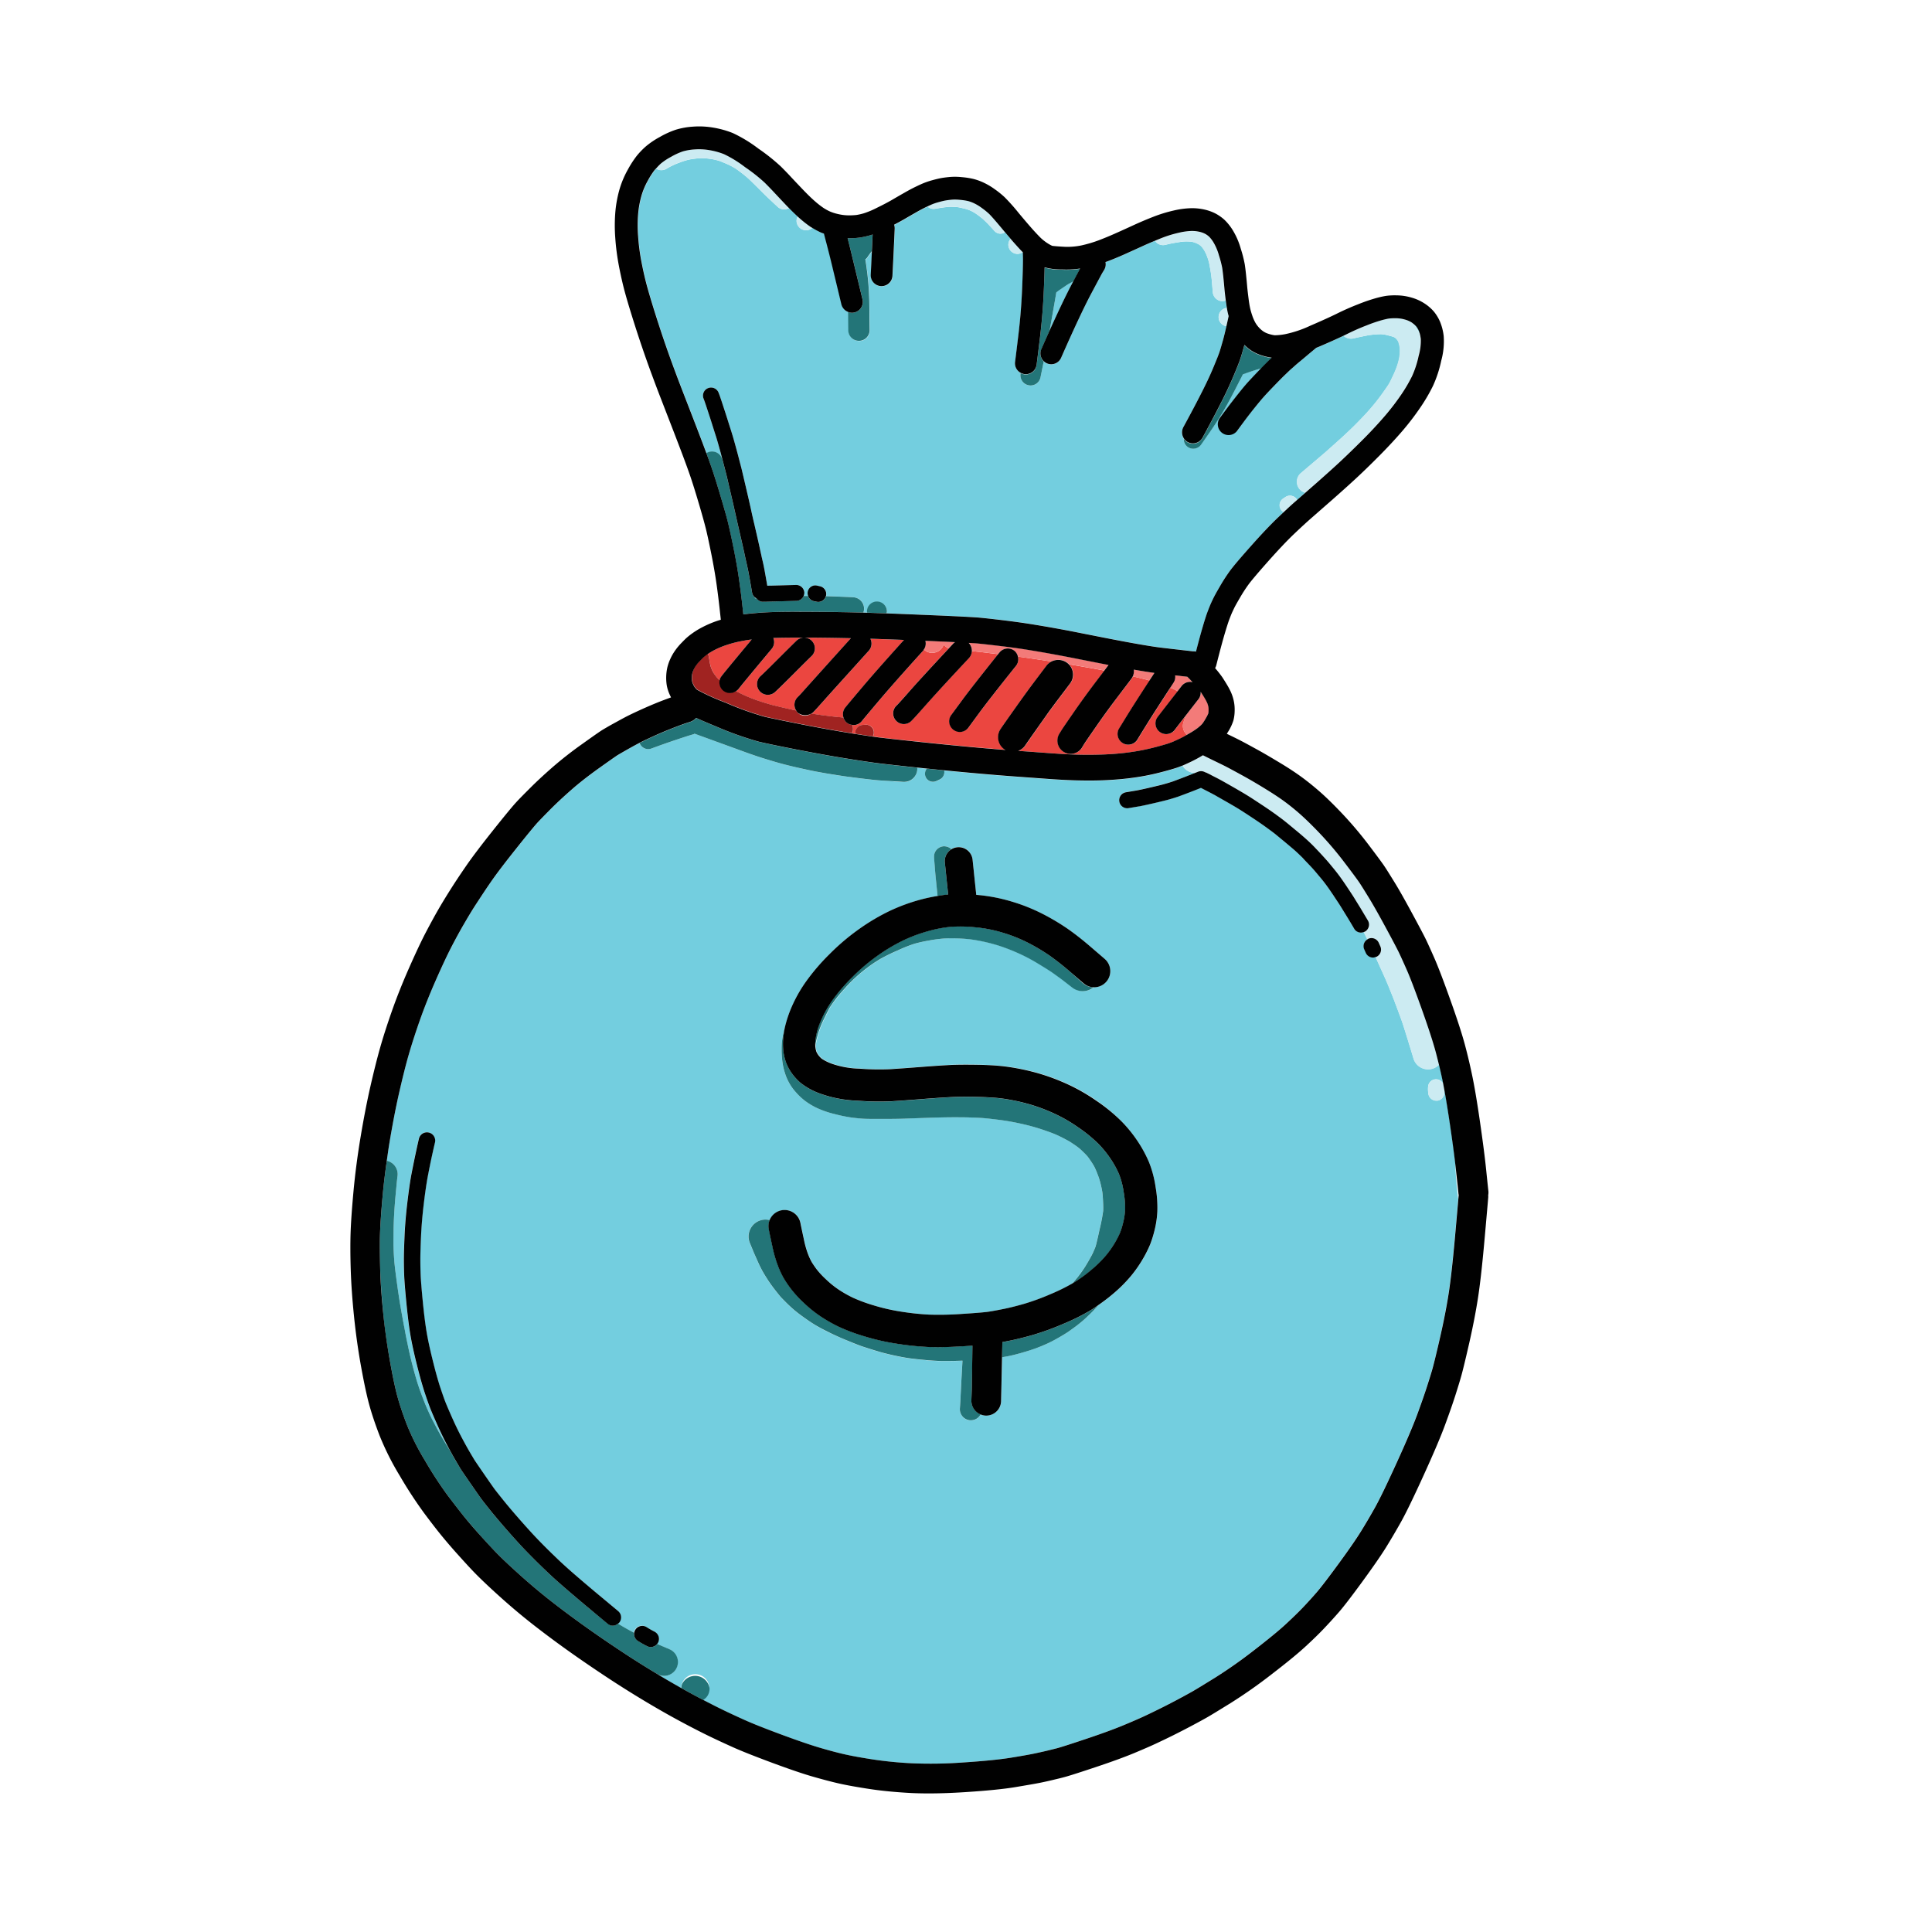 <svg xmlns="http://www.w3.org/2000/svg" width="128" height="128" viewBox="0 0 128 128"><defs><style>.a{fill:none;}.b{fill:#73cedf;}.c{fill:#eb4640;}.d{fill:#237578;}.e{fill:#ccebf2;}.f{fill:#a02321;}.g{fill:#f37b79;}.h{fill:#010101;}</style></defs><path class="a" d="M96.45,77.776c.029.463.077.96.143,1.475l.025.2c.01-.114.017-.2.02-.234,0-.011,0-.021.006-.032a.932.932,0,0,1-.017-.092q-.027-.31-.142-1.442c-.021-.2-.047-.426-.075-.666C96.423,77.247,96.434,77.515,96.45,77.776Z"/><path class="b" d="M96.45,77.776c-.016-.261-.027-.529-.04-.8-.078-.649-.184-1.433-.318-2.347-.159-1.079-.3-1.941-.424-2.6a.551.551,0,0,1,.007.071.9.9,0,0,0,.012.216.532.532,0,0,1-.453.6.613.613,0,0,1-.074,0,.532.532,0,0,1-.526-.458,1.947,1.947,0,0,1-.017-.479.527.527,0,0,1,1.017-.136c-.007-.036-.015-.08-.022-.115-.08-.4-.172-.8-.27-1.2a1,1,0,0,1-.438.271,1.024,1.024,0,0,1-.288.042,1.011,1.011,0,0,1-.968-.724q-.109-.368-.405-1.328-.286-.93-.379-1.185t-.239-.653c-.1-.261-.183-.489-.258-.686s-.175-.445-.3-.755-.229-.548-.3-.714l-.349-.772c-.131-.292-.224-.5-.282-.63a.533.533,0,0,1-.159.034.528.528,0,0,1-.482-.312l-.105-.236a.519.519,0,0,1,.2-.65l-.206-.422-.032-.064a.513.513,0,0,1-.638-.228q-.288-.492-.479-.8l-.424-.688q-.052-.087-.216-.333c-.116-.174-.193-.292-.232-.351s-.115-.173-.236-.348-.219-.313-.3-.421-.192-.245-.325-.411-.26-.317-.386-.459-.268-.3-.424-.463-.276-.289-.326-.345-.09-.095-.139-.145-.134-.13-.251-.241-.261-.237-.432-.382-.327-.275-.452-.379l-.393-.324q-.194-.162-.363-.292c-.114-.088-.29-.217-.526-.386s-.524-.367-.855-.585-.545-.357-.627-.41-.2-.125-.353-.221-.381-.226-.675-.395l-.653-.372c-.134-.075-.241-.135-.322-.179s-.158-.083-.241-.126-.247-.125-.477-.246l-.041-.02c-.267.106-.473.187-.613.241-.176.068-.369.142-.577.219l-.306.113s-.094.033-.27.088c-.161.05-.311.094-.455.133s-.359.092-.66.163-.565.131-.8.182c-.261.056-.408.084-.442.087l-.674.114a.456.456,0,0,1-.09.008.533.533,0,0,1-.088-1.058c.449-.076.689-.117.719-.121s.158-.031.352-.072c.226-.049.485-.108.774-.177s.5-.12.631-.155.268-.076.413-.121l.217-.069L78,51.666c.2-.075.389-.147.561-.214l.586-.23-.106-.026-.028,0a1,1,0,0,1-.662-.461c-.086.035-.2.079-.355.134-.173.06-.464.145-.888.259s-.828.206-1.208.279-.791.133-1.2.181-.891.087-1.406.113c-.353.017-.732.026-1.131.026q-.285,0-.582-.006c-.613-.012-1.316-.047-2.093-.1s-1.533-.11-2.3-.167-1.693-.132-2.77-.229c-.581-.052-1.2-.111-1.867-.177a.525.525,0,0,1-.282.595l-.229.108a.529.529,0,0,1-.632-.819l-.641-.066a.8.8,0,0,1,0,.139.87.87,0,0,1-.867.811c-.021,0-.041,0-.061,0q-.42-.028-.585-.038L59,51.753c-.122-.006-.28-.016-.509-.03s-.43-.031-.564-.045l-.456-.052c-.173-.02-.341-.039-.5-.059l-.579-.075c-.231-.03-.47-.065-.718-.1s-.493-.077-.751-.119-.53-.09-.807-.142-.7-.14-1.256-.267-1.086-.263-1.556-.4-.843-.255-1.119-.347-.535-.183-.777-.27l-.564-.206L46.021,48.61c-.022.009-.038.025-.061.032-.17.048-.3.089-.4.121s-.268.086-.491.16-.463.155-.719.243-.5.175-.742.262l-.45.165a.617.617,0,0,1-.792-.365v0c-.216.111-.472.25-.778.424-.342.194-.565.323-.671.387-.031.019-.223.145-1.213.85-.71.507-1.332.993-1.846,1.444s-.972.876-1.335,1.24-.665.669-.878.9c-.136.144-.5.565-1.442,1.752-.76.952-1.33,1.7-1.694,2.232s-.7,1.027-.979,1.47-.542.869-.785,1.29-.51.908-.8,1.458-.638,1.3-1.061,2.253S28.1,66.783,27.8,67.638s-.551,1.636-.742,2.309-.4,1.5-.619,2.469-.43,2.052-.629,3.242c-.07.417-.126.831-.185,1.244a.916.916,0,0,1,.709,1.03q-.019.133-.093.9c-.052.534-.091,1.011-.117,1.434s-.042.849-.05,1.293-.01.732-.006.874.007.3.013.454.019.365.039.631.076.734.167,1.408.174,1.223.244,1.62.131.744.183,1.024.1.518.136.715.1.527.2.991.207.921.335,1.395.239.859.336,1.147.2.577.308.848.2.5.286.7.158.351.211.465.178.354.378.73.426.768.677,1.174c.082.132.153.245.227.362-.058-.106-.118-.217-.181-.336-.234-.441-.462-.912-.677-1.4s-.367-.84-.451-1.052-.2-.553-.36-1.016-.331-1.089-.525-1.864c-.2-.793-.34-1.448-.434-2s-.181-1.246-.265-2.12-.131-1.455-.144-1.8-.021-.683-.022-1.024.014-.878.045-1.584.095-1.487.191-2.28.193-1.45.289-1.952.186-.938.272-1.33.153-.689.2-.9a.547.547,0,0,1,1.065.251q-.072.306-.2.881t-.265,1.3c-.092.477-.185,1.108-.277,1.878s-.155,1.5-.185,2.2-.044,1.206-.043,1.534.008.656.02.985.06.908.14,1.74.167,1.523.256,2.043.227,1.164.416,1.919.355,1.347.5,1.783.259.756.339.959.226.541.434,1.011.421.909.644,1.328.41.756.561,1.01.256.426.3.5.265.4.65.952.612.882.679.968.247.315.536.677.671.812,1.134,1.34.86.962,1.177,1.291.637.649.95.953.566.542.758.719.385.347.58.518.444.384.738.636.608.516.939.792l1.35,1.123a.547.547,0,0,1,.071.77.5.5,0,0,1-.09.069c.181.109.357.214.522.306.2.114.385.211.553.3a.533.533,0,0,1,.831-.375,5.832,5.832,0,0,0,.526.3.539.539,0,0,1,.232.727.528.528,0,0,1-.06.086c.119.053.225.1.306.134.129.054.3.129.516.221a.918.918,0,1,1-.73,1.685l-.04-.018c.09.055.183.113.273.167q.669.4,1.273.736a.876.876,0,0,1,.051-.264.931.931,0,1,1,1.406,1.051c.552.287,1.007.518,1.344.679q.623.3,1.446.67c.537.24,1.363.567,2.453.97s1.95.7,2.531.863,1.124.312,1.581.418,1.066.216,1.849.338a25.876,25.876,0,0,0,2.6.258,29.569,29.569,0,0,0,3.442-.055c1.343-.088,2.394-.193,3.124-.311.75-.122,1.29-.219,1.606-.287.332-.071.6-.129.788-.176s.414-.1.655-.162c.153-.039.607-.177,1.912-.612,1.048-.35,1.88-.652,2.47-.9s1.066-.453,1.385-.6.672-.319,1.05-.506.779-.393,1.2-.617.742-.4.964-.527.724-.431,1.5-.912a31.2,31.2,0,0,0,2.575-1.81c.951-.733,1.659-1.312,2.1-1.723s.833-.787,1.143-1.111.619-.664.922-1.014.781-.977,1.456-1.9,1.173-1.643,1.483-2.146.632-1.049.935-1.591.775-1.517,1.414-2.919,1.1-2.489,1.372-3.221.493-1.371.656-1.881.291-.927.383-1.252.253-.992.485-2.015.418-1.971.554-2.83.279-2.134.426-3.777c.115-1.29.189-2.126.222-2.519l-.025-.2C96.527,78.736,96.479,78.239,96.45,77.776Zm-19.771,2.49A6.483,6.483,0,0,1,76.5,81.51a7.53,7.53,0,0,1-.291.936,8.034,8.034,0,0,1-.462.926,8.391,8.391,0,0,1-.8,1.155,9.591,9.591,0,0,1-1.229,1.223c-.31.262-.62.493-.928.708-.155.177-.312.347-.469.5-.269.266-.48.462-.646.6s-.337.271-.531.413-.351.25-.472.331-.318.2-.572.342-.5.269-.714.37-.448.2-.693.288-.562.194-.958.309-.726.2-.984.244c-.113.021-.232.041-.356.061l-.063,2.923a.984.984,0,0,1-.983.948H65.3a1,1,0,0,1-.332-.075.728.728,0,0,1-.645.394h-.05a.732.732,0,0,1-.681-.781l.029-.445c.006-.1.013-.229.019-.38l.03-.608c.012-.242.027-.533.046-.87l.049-.865c-.191.008-.363.013-.516.016s-.321.005-.48.005c-.141,0-.281,0-.42,0-.3,0-.69-.031-1.175-.077s-.827-.087-1.06-.123-.512-.089-.82-.155-.537-.121-.7-.164-.359-.1-.562-.159-.37-.113-.537-.167-.328-.107-.469-.155-.426-.161-.84-.332c-.4-.163-.777-.334-1.133-.5s-.642-.322-.849-.44c-.224-.127-.481-.292-.786-.5s-.549-.395-.74-.553-.392-.341-.587-.537-.3-.3-.338-.344-.169-.2-.377-.462c-.2-.247-.373-.494-.528-.736s-.265-.424-.337-.555-.159-.3-.248-.494c-.08-.171-.154-.337-.223-.5s-.124-.287-.164-.383l-.2-.487A1.121,1.121,0,0,1,51,80.838a1.068,1.068,0,0,1,2.039.191q.073.366.23,1.087a6.25,6.25,0,0,0,.273.973,4.445,4.445,0,0,0,.229.5c.045.078.136.223.312.467a5.333,5.333,0,0,0,.628.684,6.193,6.193,0,0,0,.873.708,7.9,7.9,0,0,0,.934.529,10.475,10.475,0,0,0,1.351.5,12.915,12.915,0,0,0,1.865.426,17.111,17.111,0,0,0,1.837.194,21.041,21.041,0,0,0,2.191-.048c1.139-.072,1.593-.121,1.773-.15.287-.045.624-.108,1.011-.187s.821-.189,1.32-.332a15.582,15.582,0,0,0,1.723-.631,12.912,12.912,0,0,0,1.435-.7c.116-.129.232-.264.347-.408a8.016,8.016,0,0,0,.548-.771c.156-.255.276-.459.354-.612s.139-.277.183-.373.08-.187.121-.292c.006-.019.067-.227.271-1.151a11.642,11.642,0,0,0,.237-1.225c.007-.157,0-.366-.009-.625s-.026-.454-.045-.594-.057-.321-.111-.55a4.744,4.744,0,0,0-.215-.673,5.044,5.044,0,0,0-.2-.469c-.047-.089-.112-.194-.193-.319s-.149-.223-.2-.29-.117-.139-.2-.231-.184-.188-.269-.265-.156-.136-.235-.2-.187-.137-.308-.217-.213-.141-.261-.17-.151-.084-.319-.173-.353-.18-.534-.261c-.119-.054-.366-.154-.885-.331a13.38,13.38,0,0,0-1.395-.389c-.516-.118-1.045-.211-1.575-.278s-.926-.108-1.145-.12c-.236-.014-.5-.024-.8-.033s-.661-.012-1.1-.01-.957.014-1.53.033-1.066.036-1.449.05-.932.024-1.615.026c-.923,0-1.178-.007-1.294-.014-.168-.01-.394-.031-.683-.064a9.579,9.579,0,0,1-1.2-.239,6.239,6.239,0,0,1-1.217-.418,4.721,4.721,0,0,1-.735-.439,4.042,4.042,0,0,1-.607-.56,3.376,3.376,0,0,1-.76-1.322,4.157,4.157,0,0,1-.171-.788,6.093,6.093,0,0,1-.045-.7c0-.228,0-.386.012-.471s.024-.226.053-.4a8.053,8.053,0,0,1,.209-.85l0-.011a8.263,8.263,0,0,1,.313-.94,9.314,9.314,0,0,1,.992-1.819,13.971,13.971,0,0,1,1.59-1.867,14.933,14.933,0,0,1,2.018-1.706,13.779,13.779,0,0,1,2.014-1.183,12.332,12.332,0,0,1,1.986-.727c.409-.11.788-.187,1.151-.248l-.129-1.277c-.021-.206-.043-.458-.065-.758s-.035-.474-.039-.537a.683.683,0,0,1,.638-.725.73.73,0,0,1,.513.193.92.92,0,0,1,1.4.686q.042.386.083.787c.027.264.065.638.117,1.122.018.17.033.31.047.436l.073.005a11.271,11.271,0,0,1,2.283.441,12,12,0,0,1,2.062.826,14.79,14.79,0,0,1,1.634.974c.47.328,1,.746,1.579,1.242s.861.74.889.765a1.065,1.065,0,0,1-.724,1.863,1.126,1.126,0,0,1-1.405.026l-.388-.3c-.2-.15-.363-.276-.5-.38s-.3-.215-.467-.335c-.09-.063-.33-.223-.958-.6a11.4,11.4,0,0,0-1.377-.714,12.534,12.534,0,0,0-1.174-.449c-.32-.1-.632-.184-.925-.249s-.573-.117-.823-.153-.549-.061-.9-.078-.68-.017-.962,0a8.985,8.985,0,0,0-1.023.134,9.517,9.517,0,0,0-.952.211,9.833,9.833,0,0,0-1.084.429,12.642,12.642,0,0,0-1.159.564,9.125,9.125,0,0,0-.837.555,10.3,10.3,0,0,0-.868.721,11.287,11.287,0,0,0-.8.83c-.257.294-.45.531-.574.7-.137.191-.237.333-.3.431-.009.016-.087.149-.368.726a6.575,6.575,0,0,0-.407,1.007c-.117.41-.145.554-.15.587q-.025.158-.033.234c0,.023,0,.059,0,.106a1.8,1.8,0,0,0,.062.262,1.223,1.223,0,0,0,.111.195,1.5,1.5,0,0,0,.248.269,3.178,3.178,0,0,0,.708.344,6.059,6.059,0,0,0,1.788.313,17.207,17.207,0,0,0,2.032.035q.8-.049,1.992-.144,1.221-.1,1.985-.134c.529-.025,1.137-.03,1.805-.014s1.256.051,1.739.1a14.913,14.913,0,0,1,1.732.316,13.651,13.651,0,0,1,2.151.717,12.293,12.293,0,0,1,2.227,1.228A11.447,11.447,0,0,1,74.3,74.289a8.974,8.974,0,0,1,1.088,1.344,8.49,8.49,0,0,1,.734,1.358,7.173,7.173,0,0,1,.441,1.658A7.806,7.806,0,0,1,76.679,80.266Z"/><path class="b" d="M70.607,18.926l-.328.224c-.107.074-.176.124-.207.148s-.059.044-.088.065c-.061.359-.124.725-.191,1.106q-.149.852-.237,1.337l-.019.1c.6-1.332,1.1-2.373,1.482-3.095l.1-.19c-.059.033-.113.06-.18.1C70.813,18.8,70.7,18.863,70.607,18.926Z"/><path class="b" d="M50,39.565l.005.023.013.06.1-.009A.539.539,0,0,1,50,39.565Z"/><path class="b" d="M47.833,30.36l.028.073c-.051-.194-.1-.377-.143-.54-.063-.232-.122-.442-.177-.628s-.116-.38-.18-.58l-.187-.593c-.059-.187-.118-.373-.18-.56l-.188-.573c-.062-.19-.11-.328-.141-.414l-.059-.155a.535.535,0,0,1,1-.38l.063.164c.036.1.087.247.153.449l.189.578c.063.19.123.381.184.572l.185.585q.1.311.186.6t.184.654q.1.357.217.816t.178.69c.038.158.1.412.181.768l.219.938c.064.274.133.582.21.925s.146.652.21.929l.149.647c.036.154.086.373.15.659s.108.486.132.6.064.3.126.566.12.559.168.832c.038.21.087.487.145.824.118-.005.211-.008.273-.008l1.635-.044a.539.539,0,0,1,.55.5.526.526,0,0,1-.046.228l.3,0a.512.512,0,0,1,.6-.68l.186.039a.524.524,0,0,1,.405.622.179.179,0,0,1-.013.032l.377.013.754.028.275.011c.073,0,.214.01.414.022a.754.754,0,0,1,.707.8.8.8,0,0,1-.047.214l.259.007a.691.691,0,0,1-.016-.079.663.663,0,0,1,1.325,0,.614.614,0,0,1-.025.122q1.039.037,2.293.091c2.226.094,3.489.157,3.86.191s.883.091,1.579.175,1.32.171,1.869.259,1.076.178,1.6.273.99.183,1.406.266l1.835.362q1.208.237,2.186.41c.643.113,1.147.192,1.5.236q.5.062,2.177.252a.517.517,0,0,1,.187.019c.173-.669.318-1.2.431-1.589.144-.49.257-.841.343-1.071s.152-.388.2-.5.11-.244.188-.4.219-.413.429-.774a11.758,11.758,0,0,1,.639-.992c.217-.3.675-.843,1.4-1.657.709-.8,1.315-1.438,1.8-1.9l.377-.356a.543.543,0,0,1-.18-.171.532.532,0,0,1,.161-.736l.152-.1a.534.534,0,0,1,.736.162c.008.012.009.026.016.039l.55-.482a.741.741,0,0,1-.372-.237.756.756,0,0,1,.091-1.065c.089-.075.371-.313.846-.718s.728-.619.77-.656l.511-.456c.337-.3.595-.535.8-.724s.365-.343.495-.47.264-.261.406-.408.286-.3.427-.446.314-.349.535-.611.432-.537.642-.835.338-.487.4-.586.147-.28.274-.551a5.684,5.684,0,0,0,.284-.7,3.768,3.768,0,0,0,.124-.48,2.681,2.681,0,0,0,.038-.356,2.132,2.132,0,0,0-.006-.293,1.33,1.33,0,0,0-.048-.246l-.038-.141-.023-.047a.483.483,0,0,0-.03-.055.87.87,0,0,0-.064-.082.46.46,0,0,0-.063-.067,1.052,1.052,0,0,0-.115-.077h0A3.083,3.083,0,0,0,92,22.23a2.48,2.48,0,0,0-.464-.089,4,4,0,0,0-.439.018c-.177.015-.322.032-.436.052s-.255.048-.4.078-.267.056-.361.077l-.21.05a.749.749,0,0,1-.675-.168c-.417.2-.962.445-1.639.734l-.191.077-.01.013q-.438.363-.662.553l-.378.317c-.091.076-.21.178-.354.3s-.237.208-.284.251-.169.159-.355.337-.443.436-.765.772-.552.581-.688.735-.322.377-.563.676-.485.613-.724.936-.385.52-.429.582A.714.714,0,0,1,80.82,27.7c.046-.064.192-.264.441-.6s.5-.665.76-.982.46-.561.6-.725.388-.423.729-.778c.073-.077.142-.148.209-.217-.133.036-.266.074-.4.116s-.305.1-.476.159l-.318.111-.016,0-.02.038-.51,1q-.067.132-.293.557c-.153.289-.3.546-.43.775s-.261.438-.385.632-.252.391-.389.591-.38.552-.742,1.069a.641.641,0,0,1-.895.157.629.629,0,0,1-.261-.555.721.721,0,0,1-.03-.74c.073-.134.236-.436.486-.9s.511-.967.784-1.507c.265-.524.507-1.046.721-1.552s.35-.853.41-1.039c.067-.2.148-.481.245-.834.057-.209.128-.5.21-.865a.612.612,0,0,1,.027-1.212c-.021-.128-.043-.274-.065-.442l-.007-.052a.643.643,0,0,1-.157.045H81a.65.65,0,0,1-.647-.6l-.063-.746c-.01-.107-.023-.227-.039-.358s-.044-.3-.084-.523c-.037-.2-.06-.318-.068-.354l-.045-.15a3.012,3.012,0,0,0-.1-.288,2.44,2.44,0,0,0-.138-.294,1.7,1.7,0,0,0-.134-.208,1.2,1.2,0,0,0-.111-.128,1.215,1.215,0,0,0-.115-.093,1.384,1.384,0,0,0-.2-.1,1.551,1.551,0,0,0-.271-.089A1.8,1.8,0,0,0,78.747,16a2.537,2.537,0,0,0-.273,0c-.119.007-.29.031-.519.068s-.413.072-.519.1-.164.037-.2.047a.64.64,0,0,1-.709-.26c-.276.114-.556.234-.842.366q-.681.314-1.217.551t-1.141.469c-.028.011-.06.019-.089.03a.711.711,0,0,1-.084.514l-.121.2-.009.014c-.023.04-.142.255-.74,1.382-.478.9-1.145,2.325-1.984,4.232a.715.715,0,0,1-.944.367.732.732,0,0,1-.207-.142l-.007.035L68.936,25a.67.67,0,0,1-.657.542.644.644,0,0,1-.13-.013.67.67,0,0,1-.529-.787l.007-.034a.713.713,0,0,1-.372-.725q.054-.411.228-1.853c.113-.941.192-1.916.235-2.9.044-1.008.064-1.678.06-2.046,0-.176,0-.329-.008-.461l-.017-.017a.592.592,0,0,1-.337.115.611.611,0,0,1-.61-.61.6.6,0,0,1,.149-.387c-.113-.13-.237-.277-.369-.434a.53.53,0,0,1-.7-.09l-.171-.19-.218-.234c-.031-.034-.075-.079-.13-.134s-.123-.118-.2-.19-.177-.149-.3-.244a3.41,3.41,0,0,0-.3-.21c-.076-.046-.145-.083-.206-.113a1.956,1.956,0,0,0-.208-.087,3.09,3.09,0,0,0-.359-.1,3.011,3.011,0,0,0-.336-.071c-.078-.01-.185-.016-.319-.02s-.221-.005-.263,0-.12.01-.223.021-.246.031-.419.059-.259.042-.29.049a.556.556,0,0,1-.484-.148l-.132.062c-.184.09-.385.2-.6.32s-.5.289-.818.472c-.2.116-.426.237-.664.36a.705.705,0,0,1,.04.26q-.017.386-.07,1.527t-.079,1.6a.719.719,0,0,1-.719.681h-.04a.721.721,0,0,1-.68-.759c.016-.3.042-.818.077-1.558-.145.191-.239.318-.274.377a.584.584,0,0,1-.157.167c.032.2.064.407.092.624q.052.384.09.782t.059.841c.013.291.023.623.028,1s.009.847.013,1.441a.7.7,0,0,1-.7.709h-.005a.7.7,0,0,1-.7-.7c0-.48-.006-.882-.01-1.214a.71.71,0,0,1-.438-.5q-.456-1.9-.642-2.669c-.122-.5-.235-.95-.336-1.334-.084-.315-.143-.542-.178-.686-.079-.029-.163-.057-.234-.09a4.965,4.965,0,0,1-.559-.306.624.624,0,0,1-.413.163.632.632,0,0,1-.631-.631.608.608,0,0,1,.076-.284q-.256-.234-.577-.563a.627.627,0,0,1-.766-.087l-.383-.359q-.33-.309-.451-.427c-.078-.078-.188-.188-.326-.328s-.286-.286-.465-.459-.3-.292-.395-.372-.212-.178-.377-.305-.286-.214-.38-.274-.2-.12-.32-.183-.266-.129-.44-.2-.283-.116-.344-.135-.15-.041-.27-.069a3.627,3.627,0,0,0-.409-.068,3.32,3.32,0,0,0-.9,0,3.971,3.971,0,0,0-.487.082,4.988,4.988,0,0,0-.519.167c-.2.075-.347.133-.437.177l-.175.087-.118.064c-.049.027-.1.057-.161.093a.652.652,0,0,1-.68-.007c-.026.029-.058.056-.083.086a5.09,5.09,0,0,0-.457.711,4.725,4.725,0,0,0-.42.99,6.429,6.429,0,0,0-.219,1.167,9.369,9.369,0,0,0-.008,1.5,13.929,13.929,0,0,0,.223,1.723c.112.579.228,1.092.345,1.525s.281.99.493,1.672.423,1.324.629,1.93.409,1.181.611,1.728.4,1.063.581,1.542l.768,1.983c.172.444.383.994.634,1.654.087.231.167.443.242.648a.715.715,0,0,1,.123-.064A.7.7,0,0,1,47.833,30.36Z"/><path class="b" d="M93.853,21.729a2.206,2.206,0,0,1,.133.24l.037.078a1.064,1.064,0,0,1,.078.216,1.69,1.69,0,0,0-.1-.347,1.253,1.253,0,0,0-.177-.3,1.406,1.406,0,0,0-.226-.2c.028.03.056.052.085.087A2.22,2.22,0,0,1,93.853,21.729Z"/><path class="c" d="M54.418,47.38l.456.058q.306.037.942.1c.025,0,.048.01.072.014a.7.7,0,0,1,.105-.663q.163-.206,1.145-1.367c.614-.727,1.542-1.779,2.754-3.122-.825-.033-1.568-.059-2.225-.08a.714.714,0,0,1-.11.8q-.2.216-1.453,1.608t-1.523,1.692l-.394.441q-.133.149-.319.341a.713.713,0,0,1-.108.074c.132.023.24.042.318.054C54.214,47.351,54.327,47.367,54.418,47.38Z"/><path class="c" d="M56.454,48.579l.209.033,0-.016a.53.53,0,0,1,.489-.567l.184-.014a.524.524,0,0,1,.567.489.518.518,0,0,1-.07.286l.393.055c.478.063,1.4.166,2.723.3q2.022.213,3.625.357c.771.069,1.459.127,2.069.175-.021-.012-.045-.017-.066-.031A.981.981,0,0,1,66.3,48.29q.131-.2.65-.932t.815-1.147q.3-.421.542-.743T69.342,44.1a.978.978,0,0,1,.324-.272l-.336-.052c-.2-.032-.461-.07-.781-.118s-.623-.09-.913-.13l-.2-.027a.693.693,0,0,1-.12.615c-1.217,1.523-2.031,2.563-2.419,3.092l-.739,1.006a.707.707,0,0,1-1.137-.839l.737-1c.39-.532,1.19-1.554,2.372-3.034L64.983,43.2q-.191-.021-.556-.056l-.043,0a.691.691,0,0,1-.178.439q-1.358,1.459-1.948,2.1T61.12,46.953c-.518.586-.687.758-.769.837a.708.708,0,0,1-.978-1.023c.056-.053.219-.221.686-.75q.56-.635,1.155-1.285c.345-.378.9-.977,1.638-1.771a.766.766,0,0,1-.32-.261.977.977,0,0,1-.052.108.8.8,0,0,1-.717.445.691.691,0,0,1-.078,0,.8.8,0,0,1-.475-.221.761.761,0,0,1-.048.082c-1.31,1.447-2.3,2.566-2.939,3.324s-1.012,1.2-1.118,1.335a.709.709,0,0,1-.556.268c-.03,0-.059-.011-.089-.014a.678.678,0,0,1-.006.556Z"/><path class="c" d="M47,43.724c.011.08.026.164.046.252s.031.145.045.191.033.094.059.157.049.117.064.147c.007.014.028.051.056.1a2.14,2.14,0,0,0,.124.18c.055.073.095.125.123.157s.071.077.12.126c.015.015.04.035.058.051a.7.7,0,0,1,.123-.309c.05-.069.206-.275,1.986-2.41l-.16.021c-.211.03-.451.074-.72.13a7.261,7.261,0,0,0-.831.231,5.234,5.234,0,0,0-.749.315,3.975,3.975,0,0,0-.445.264.767.767,0,0,1,.067.181C46.969,43.519,46.982,43.593,47,43.724Z"/><path class="c" d="M70.831,44.016a.979.979,0,0,1,.076,1.269q-.787,1.04-1.022,1.354c-.152.206-.328.446-.524.718s-.466.654-.8,1.132-.54.77-.623.894a.969.969,0,0,1-.466.362l2.139.156c.748.053,1.423.087,2.006.1s1.111.005,1.591-.019.914-.059,1.3-.1.738-.1,1.083-.164.7-.148,1.083-.249.624-.172.762-.221.225-.081.291-.109.221-.1.437-.2c.142-.066.306-.155.479-.254a.769.769,0,0,1-.225-.856l.133-.4q-.591.764-.7.91a.71.71,0,1,1-1.132-.856c.105-.139.54-.7,1.3-1.678-.044-.03-.083-.056-.117-.075-.077-.043-.2-.1-.355-.169-.481.739-.848,1.308-1.088,1.682q-.411.642-.714,1.139c-.206.337-.343.558-.408.664a.71.71,0,0,1-1.2-.753l.4-.652q.309-.505.729-1.163.315-.49.9-1.393c-.218-.058-.48-.123-.794-.2l-.312-.073a.886.886,0,0,1-.1.165q-.18.243-.926,1.224c-.486.639-.974,1.312-1.451,2q-.657.951-.737,1.077l-.123.2a.88.88,0,1,1-1.51-.9l.123-.2c.013-.027.043-.081.8-1.174.492-.713,1-1.409,1.5-2.068.217-.286.392-.516.536-.707-.4-.076-.77-.144-1.1-.2Q71.527,44.131,70.831,44.016Z"/><path class="c" d="M49.6,46.187c.225.092.426.169.606.23s.331.11.455.148l.41.121q.218.061,1.017.246c.246.056.465.1.666.148a.705.705,0,0,1,.077-.874c.11-.115.206-.217.286-.3l.364-.407c.206-.23.714-.8,1.554-1.728.68-.754,1.124-1.246,1.342-1.486l-.457-.009c-.938-.017-1.8-.028-2.607-.029a.71.71,0,0,1,.451,1.228q-.219.209-1.184,1.174c-.894.9-1.134,1.118-1.236,1.209a.714.714,0,0,1-.945-1.071c.093-.082.372-.348,1.171-1.147q.988-.99,1.214-1.2a.7.7,0,0,1,.482-.191h-.546c-.595,0-1.084.009-1.484.021a.7.7,0,0,1-.1.712c-1.732,2.075-2.111,2.546-2.183,2.642a.674.674,0,0,1-.191.171l.075.04C49.122,45.976,49.38,46.1,49.6,46.187Z"/><path class="d" d="M44,111.031a.919.919,0,0,0,.365-1.761c-.214-.092-.387-.167-.516-.221-.081-.034-.187-.081-.306-.134a.54.54,0,0,1-.42.207.522.522,0,0,1-.247-.061,6.536,6.536,0,0,1-.63-.36.539.539,0,0,1-.232-.525c-.168-.087-.348-.184-.553-.3-.165-.092-.341-.2-.522-.306a.517.517,0,0,1-.681,0L38.9,106.45q-.5-.417-.949-.8t-.746-.643c-.2-.175-.4-.354-.6-.535s-.458-.429-.78-.74-.647-.638-.976-.979-.737-.788-1.212-1.329-.866-1-1.166-1.378-.483-.605-.551-.7-.306-.426-.71-1.011-.632-.919-.682-1-.155-.255-.311-.517c-.116-.195-.253-.436-.408-.722-.074-.117-.145-.23-.227-.362-.251-.406-.479-.8-.677-1.174s-.326-.621-.378-.73-.124-.27-.211-.465-.18-.427-.286-.7-.21-.553-.308-.848-.21-.674-.336-1.147-.24-.944-.335-1.395-.166-.794-.2-.991-.084-.435-.136-.715-.113-.621-.183-1.024-.151-.937-.244-1.62-.148-1.148-.167-1.408-.033-.476-.039-.631-.01-.309-.013-.454,0-.433.006-.874.024-.874.05-1.293.065-.9.117-1.434q.073-.771.093-.9a.916.916,0,0,0-.709-1.03c-.107.759-.2,1.512-.268,2.245-.1,1.131-.165,2.031-.184,2.675s-.015,1.392.013,2.252.1,1.833.2,2.912.258,2.146.446,3.182.354,1.824.5,2.363.353,1.153.618,1.846a16.217,16.217,0,0,0,1.206,2.394,26.831,26.831,0,0,0,1.48,2.276c.44.589.809,1.067,1.1,1.42s.63.751,1.029,1.2.771.849,1.111,1.2.85.834,1.544,1.458,1.4,1.217,2.09,1.757,1.425,1.088,2.17,1.62,1.58,1.106,2.487,1.708c.808.537,1.62,1.046,2.421,1.526l.04.018A.926.926,0,0,0,44,111.031Z"/><path class="d" d="M47.007,111.843a.963.963,0,0,0-1.82-.267.876.876,0,0,0-.051.264c.4.223.772.428,1.122.612l.335.175A.855.855,0,0,0,47.007,111.843Z"/><path class="d" d="M42.942,49.631a.618.618,0,0,0,.213-.038l.45-.165c.24-.087.487-.175.742-.262s.495-.169.719-.243.386-.127.491-.16.233-.073.4-.121c.023-.007.039-.023.061-.032l2.819,1.026.564.206c.242.087.5.177.777.27s.649.208,1.119.347.994.274,1.556.4.978.216,1.256.267.546.1.807.142.509.082.751.119.487.073.718.1l.579.075c.16.02.328.039.5.059l.456.052q.2.021.564.045c.229.014.387.024.509.03l.26.015q.165.009.585.038c.02,0,.04,0,.061,0A.87.87,0,0,0,60.77,51a.8.8,0,0,0,0-.139h0c-1.343-.142-2.274-.246-2.767-.311s-1.183-.17-2.1-.318-1.955-.337-3.1-.561c-1.169-.229-1.991-.4-2.51-.52a22.054,22.054,0,0,1-2.851-1.016c-.56-.23-.984-.411-1.312-.561a.971.971,0,0,1-.4.259l-.337.109c-.322.113-.672.245-1.03.389s-.712.295-1.061.453-.636.3-.866.41l-.063.034v0A.617.617,0,0,0,42.942,49.631Z"/><path class="d" d="M61.332,51.488a.53.53,0,0,0,.707.255l.229-.108a.525.525,0,0,0,.282-.595c-.368-.036-.75-.075-1.143-.116A.531.531,0,0,0,61.332,51.488Z"/><path class="e" d="M89.7,22.416l.21-.05c.094-.021.213-.047.361-.077s.275-.056.4-.078.259-.037.436-.052a4,4,0,0,1,.439-.018A2.48,2.48,0,0,1,92,22.23a3.083,3.083,0,0,1,.345.106h0a1.052,1.052,0,0,1,.115.077.46.46,0,0,1,.063.067.87.87,0,0,1,.064.082.483.483,0,0,1,.03.055l.023.047.038.141a1.33,1.33,0,0,1,.048.246,2.132,2.132,0,0,1,.006.293,2.681,2.681,0,0,1-.038.356,3.768,3.768,0,0,1-.124.48,5.684,5.684,0,0,1-.284.7c-.127.271-.219.456-.274.551s-.191.294-.4.586-.426.579-.642.835-.4.466-.535.611-.283.3-.427.446-.278.283-.406.408-.3.284-.495.47-.461.423-.8.724l-.511.456q-.063.056-.77.656c-.475.4-.757.643-.846.718a.756.756,0,0,0-.091,1.065.741.741,0,0,0,.372.237l.761-.667q.887-.78,1.553-1.4c.44-.407.946-.9,1.5-1.455s1.046-1.084,1.475-1.588a16.079,16.079,0,0,0,1.089-1.426,10.174,10.174,0,0,0,.7-1.2,6.521,6.521,0,0,0,.436-1.349,3.555,3.555,0,0,0,.14-1.105c-.01-.071-.02-.135-.031-.192a1.064,1.064,0,0,0-.078-.216l-.037-.078a1.911,1.911,0,0,0-.3-.463c-.029-.035-.057-.057-.085-.087s-.037-.031-.064-.049a1.643,1.643,0,0,0-.459-.2,2.138,2.138,0,0,0-.569-.085,3.532,3.532,0,0,0-.445.015c-.105.015-.26.051-.471.1a9.726,9.726,0,0,0-1.037.364c-.479.188-.924.384-1.326.584l-.206.1A.749.749,0,0,0,89.7,22.416Z"/><path class="e" d="M85.168,32.927l-.152.1a.532.532,0,0,0-.161.736.543.543,0,0,0,.18.171c.318-.3.6-.552.83-.755l.055-.049c-.007-.013-.008-.027-.016-.039A.534.534,0,0,0,85.168,32.927Z"/><path class="e" d="M77.237,16.213c.035-.01.1-.025.2-.047s.28-.057.519-.1.4-.061.519-.068a2.537,2.537,0,0,1,.273,0,1.8,1.8,0,0,1,.231.028,1.551,1.551,0,0,1,.271.089,1.384,1.384,0,0,1,.2.1,1.215,1.215,0,0,1,.115.093,1.2,1.2,0,0,1,.111.128,1.7,1.7,0,0,1,.134.208,2.44,2.44,0,0,1,.138.294,3.012,3.012,0,0,1,.1.288l.045.15c.008.036.031.154.068.354.04.221.069.4.084.523s.029.251.039.358l.063.746a.65.65,0,0,0,.647.6h.05a.643.643,0,0,0,.157-.045c-.038-.285-.068-.553-.09-.8s-.045-.5-.071-.748-.05-.444-.077-.617a7.108,7.108,0,0,0-.215-.819,3.522,3.522,0,0,0-.351-.84,1.987,1.987,0,0,0-.3-.395,1.309,1.309,0,0,0-.264-.188,1.538,1.538,0,0,0-.365-.133,2.28,2.28,0,0,0-.53-.058,4.117,4.117,0,0,0-.835.115,7.75,7.75,0,0,0-1.143.349c-.144.056-.292.118-.44.18A.64.64,0,0,0,77.237,16.213Z"/><path class="e" d="M80.737,21.011a.618.618,0,0,0,.515.6q.068-.3.146-.66c-.024-.086-.046-.171-.063-.249s-.036-.187-.056-.3A.619.619,0,0,0,80.737,21.011Z"/><path class="e" d="M62.221,13.779c.173-.028.312-.048.419-.059s.178-.018.223-.021.129,0,.263,0,.241.01.319.02a3.011,3.011,0,0,1,.336.071,3.09,3.09,0,0,1,.359.1,1.956,1.956,0,0,1,.208.087c.061.03.13.067.206.113a3.41,3.41,0,0,1,.3.21c.127.095.229.176.3.244s.148.137.2.19.1.1.13.134l.218.234.171.19a.53.53,0,0,0,.7.09c-.079-.093-.159-.187-.244-.29-.543-.651-.748-.864-.821-.933a4.844,4.844,0,0,0-.488-.393,3.067,3.067,0,0,0-.5-.3,2.279,2.279,0,0,0-.4-.147,3.9,3.9,0,0,0-.535-.079,2.815,2.815,0,0,0-.543-.01c-.168.017-.306.035-.415.054s-.257.055-.44.106a3.668,3.668,0,0,0-.425.139c-.089.037-.2.087-.321.145a.556.556,0,0,0,.484.148C61.962,13.821,62.059,13.805,62.221,13.779Z"/><path class="e" d="M67.416,16.82a.592.592,0,0,0,.337-.115c-.1-.1-.222-.232-.359-.383s-.271-.3-.439-.5a.6.6,0,0,0-.149.387A.611.611,0,0,0,67.416,16.82Z"/><path class="e" d="M44.142,11.177c.06-.036.112-.066.161-.093l.118-.064.175-.087c.09-.044.236-.1.437-.177a4.988,4.988,0,0,1,.519-.167,3.971,3.971,0,0,1,.487-.082,3.32,3.32,0,0,1,.9,0,3.627,3.627,0,0,1,.409.068q.18.042.27.069c.061.019.175.065.344.135s.322.14.44.2.225.123.32.183.22.152.38.274.292.23.377.305.223.2.395.372.334.327.465.459.248.25.326.328.231.221.451.427l.383.359a.627.627,0,0,0,.766.087c-.068-.069-.135-.137-.207-.213q-.555-.581-.8-.851c-.16-.172-.358-.376-.592-.61a11.22,11.22,0,0,0-1.293-1.02,7.706,7.706,0,0,0-1.388-.858,4.661,4.661,0,0,0-.962-.268A4.014,4.014,0,0,0,46.03,9.9a3.642,3.642,0,0,0-.79.132,4.406,4.406,0,0,0-.785.362,4.039,4.039,0,0,0-.671.443,3.739,3.739,0,0,0-.322.333A.652.652,0,0,0,44.142,11.177Z"/><path class="e" d="M53.393,15.249a.624.624,0,0,0,.413-.163c-.024-.015-.05-.025-.073-.04a7.217,7.217,0,0,1-.7-.543c-.06-.052-.124-.109-.19-.169a.608.608,0,0,0-.076.284A.632.632,0,0,0,53.393,15.249Z"/><path class="d" d="M56.907,22.58h.005a.7.7,0,0,0,.7-.709Q57.6,20.98,57.6,20.43c-.005-.375-.015-.707-.028-1s-.034-.575-.059-.841-.055-.526-.09-.782c-.028-.217-.06-.422-.092-.624a.584.584,0,0,0,.157-.167c.035-.059.129-.186.274-.377v-.028c.022-.452.038-.8.05-1.076-.058.02-.115.039-.167.054a5.343,5.343,0,0,1-.7.153,4.6,4.6,0,0,1-.758.038l-.035,0,.006.02q.156.591.344,1.365t.643,2.672a.716.716,0,0,1-.529.863.7.7,0,0,1-.168.02.7.7,0,0,1-.258-.053c0,.332.007.734.01,1.214A.7.7,0,0,0,56.907,22.58Z"/><path class="d" d="M68.149,25.525a.644.644,0,0,0,.13.013A.67.67,0,0,0,68.936,25l.207-1.022.007-.035a.716.716,0,0,1-.16-.8c.192-.436.373-.843.547-1.23l.019-.1q.088-.485.237-1.337c.067-.381.13-.747.191-1.106.029-.021.057-.041.088-.065s.1-.074.207-.148l.328-.224c.094-.063.206-.131.333-.2.067-.039.121-.066.18-.1.2-.371.338-.635.438-.822a6.217,6.217,0,0,1-1.21.058,3.942,3.942,0,0,1-1.129-.137l-.01,0c-.009.393-.027.914-.056,1.576-.045,1.017-.127,2.028-.244,3.006s-.194,1.594-.232,1.871a.716.716,0,0,1-.71.623.62.62,0,0,1-.1-.007.689.689,0,0,1-.244-.081l-.007.034A.67.67,0,0,0,68.149,25.525Z"/><path class="d" d="M78.687,29.61a.641.641,0,0,0,.895-.157q.543-.775.742-1.069c.137-.2.266-.4.389-.591s.253-.406.385-.632.277-.486.43-.775.248-.469.293-.557l.51-1,.02-.038.016,0,.318-.111c.171-.059.33-.113.476-.159s.268-.08.4-.116c.243-.25.444-.451.6-.6l.091-.087a3.607,3.607,0,0,1-.663-.151,2.833,2.833,0,0,1-.7-.328,3.023,3.023,0,0,1-.445-.368q-.157.573-.264.9c-.074.227-.218.593-.453,1.15-.226.537-.483,1.091-.763,1.645s-.545,1.062-.8,1.538-.418.777-.493.913a.724.724,0,0,1-.637.378.732.732,0,0,1-.348-.089.724.724,0,0,1-.258-.245A.629.629,0,0,0,78.687,29.61Z"/><path class="e" d="M79.015,51.191l.028,0,.106.026.235-.093a.531.531,0,0,1,.462.044c.02.007.041.007.061.016l.175.085c.233.122.386.2.473.244s.186.095.273.143.2.109.338.187l.658.375q.459.263.7.412c.165.1.289.178.374.233s.3.193.636.417.64.43.889.607.435.316.556.409.254.2.393.315l.388.322c.129.106.283.236.465.388s.345.3.473.421.22.209.276.265.115.118.169.176.154.164.312.329.319.342.454.5.272.317.414.494.254.317.342.432.2.274.333.464.214.313.253.373.112.17.225.34q.183.278.242.376l.416.674q.2.32.492.823a.532.532,0,0,1-.19.729.515.515,0,0,1-.091.038l.032.064.206.422a.479.479,0,0,1,.065-.046.527.527,0,0,1,.7.266l.105.236a.527.527,0,0,1-.266.7c-.019.008-.038.006-.056.012.058.131.151.338.282.63l.349.772c.074.166.175.4.3.714s.229.561.3.755.161.425.258.686.176.479.239.653.188.565.379,1.185q.3.96.405,1.328a1.011,1.011,0,0,0,.968.724,1.024,1.024,0,0,0,.288-.042,1,1,0,0,0,.438-.271c-.066-.273-.134-.547-.207-.82-.182-.676-.494-1.636-.929-2.854s-.768-2.091-.988-2.589-.4-.9-.525-1.158c-.083-.173-.306-.608-.891-1.689-.47-.868-.847-1.533-1.121-1.976s-.479-.769-.6-.958c-.081-.122-.312-.446-.97-1.311a23.005,23.005,0,0,0-1.594-1.891c-.539-.57-1-1.024-1.374-1.349s-.731-.613-1.067-.86-.775-.532-1.3-.853-1.023-.611-1.452-.847-.75-.409-.943-.511-.419-.214-.694-.347-.615-.3-.979-.48a9.174,9.174,0,0,1-.82.443c-.245.115-.411.191-.495.226l-.035.014A1,1,0,0,0,79.015,51.191Z"/><path class="e" d="M95.2,71.523a.529.529,0,0,0-.586.471,1.947,1.947,0,0,0,.017.479.532.532,0,0,0,.526.458.613.613,0,0,0,.074,0,.532.532,0,0,0,.453-.6.9.9,0,0,1-.012-.216.551.551,0,0,0-.007-.071c-.011-.06-.023-.124-.034-.18A.526.526,0,0,0,95.2,71.523Z"/><path class="d" d="M70.42,87.722a17.668,17.668,0,0,1-1.967.717c-.553.158-1.051.283-1.481.371-.2.041-.387.077-.563.11l-.021,1c.124-.02.243-.04.356-.061.258-.047.58-.127.984-.244s.71-.216.958-.309.475-.188.693-.288.455-.223.714-.37.442-.258.572-.342.278-.191.472-.331.369-.279.531-.413.377-.335.646-.6c.157-.155.314-.325.469-.5-.174.121-.349.244-.52.349A14.08,14.08,0,0,1,70.42,87.722Z"/><path class="d" d="M72.33,84.118a7.552,7.552,0,0,0,.954-.943,6.348,6.348,0,0,0,.6-.857,6.013,6.013,0,0,0,.338-.668,5.437,5.437,0,0,0,.2-.662,4.449,4.449,0,0,0,.123-.837,5.938,5.938,0,0,0-.093-1.168,5.218,5.218,0,0,0-.3-1.166,6.189,6.189,0,0,0-.549-1.01,6.921,6.921,0,0,0-.831-1.026,9.644,9.644,0,0,0-1.381-1.117,10.147,10.147,0,0,0-1.839-1.015,11.572,11.572,0,0,0-1.812-.607,12.89,12.89,0,0,0-1.478-.273c-.421-.046-.944-.077-1.555-.092s-1.172-.011-1.648.012q-.738.038-1.923.131-1.213.095-2.024.146a18.736,18.736,0,0,1-2.3-.036,8.09,8.09,0,0,1-2.444-.46,4.6,4.6,0,0,1-1.332-.728,3.614,3.614,0,0,1-.611-.686,3.08,3.08,0,0,1-.344-.659,3.839,3.839,0,0,1-.167-.676,4.356,4.356,0,0,1,.008-1.159,5.192,5.192,0,0,1,.136-.706l0,.011a8.053,8.053,0,0,0-.209.85c-.029.177-.045.309-.053.4s-.013.243-.012.471a6.093,6.093,0,0,0,.045.7,4.157,4.157,0,0,0,.171.788,3.376,3.376,0,0,0,.76,1.322,4.042,4.042,0,0,0,.607.56,4.721,4.721,0,0,0,.735.439,6.239,6.239,0,0,0,1.217.418,9.579,9.579,0,0,0,1.2.239c.289.033.515.054.683.064.116.007.371.017,1.294.014q1.025,0,1.615-.026.574-.021,1.449-.05.86-.029,1.53-.033c.442,0,.808,0,1.1.01s.561.019.8.033c.219.012.605.053,1.145.12s1.059.16,1.575.278a13.38,13.38,0,0,1,1.395.389c.519.177.766.277.885.331.181.081.358.167.534.261s.277.148.319.173.136.087.261.17.224.152.308.217.158.127.235.2.174.165.269.265.155.168.2.231.119.165.2.29.146.23.193.319a5.044,5.044,0,0,1,.2.469,4.744,4.744,0,0,1,.215.673c.054.229.092.412.111.55s.033.337.045.594.016.468.009.625a11.642,11.642,0,0,1-.237,1.225c-.2.924-.265,1.132-.271,1.151-.041.105-.082.2-.121.292s-.1.219-.183.373-.2.357-.354.612a8.016,8.016,0,0,1-.548.771c-.115.144-.231.279-.347.408.042-.024.088-.049.127-.073A9.592,9.592,0,0,0,72.33,84.118Z"/><path class="d" d="M70.919,64.4a17.7,17.7,0,0,0-1.408-1.109,12.746,12.746,0,0,0-1.4-.832,9.965,9.965,0,0,0-1.695-.676,9.068,9.068,0,0,0-1.849-.357,9.422,9.422,0,0,0-1.586-.028,8.453,8.453,0,0,0-1.463.277,10.039,10.039,0,0,0-1.637.6,11.649,11.649,0,0,0-1.7,1,12.751,12.751,0,0,0-1.727,1.462,11.848,11.848,0,0,0-1.346,1.574,7.136,7.136,0,0,0-.765,1.395,4.345,4.345,0,0,0-.31,1.089,2.468,2.468,0,0,0-.023.578l.007.039c0-.047,0-.083,0-.106q.007-.076.033-.234c.005-.033.033-.177.15-.587a6.575,6.575,0,0,1,.407-1.007c.281-.577.359-.71.368-.726.064-.1.164-.24.3-.431.124-.174.317-.411.574-.7a11.287,11.287,0,0,1,.8-.83,10.3,10.3,0,0,1,.868-.721,9.125,9.125,0,0,1,.837-.555,12.642,12.642,0,0,1,1.159-.564,9.833,9.833,0,0,1,1.084-.429,9.517,9.517,0,0,1,.952-.211,8.985,8.985,0,0,1,1.023-.134c.282-.015.6-.015.962,0s.66.043.9.078.527.087.823.153.605.149.925.249a12.534,12.534,0,0,1,1.174.449,11.4,11.4,0,0,1,1.377.714c.628.379.868.539.958.6.17.12.326.233.467.335s.308.23.5.38l.388.3a1.126,1.126,0,0,0,1.405-.026,1.058,1.058,0,0,1-.7-.266Z"/><path class="d" d="M64.357,92.769,64.385,92l.051-2.852c-.168.012-.346.024-.542.036-.685.043-1.272.065-1.776.065q-.35,0-.648-.014a19.376,19.376,0,0,1-2.067-.218,15.063,15.063,0,0,1-2.173-.5,12.453,12.453,0,0,1-1.638-.614,9.943,9.943,0,0,1-1.187-.672,8.256,8.256,0,0,1-1.179-.952,7.352,7.352,0,0,1-.88-.976,7.727,7.727,0,0,1-.432-.652,6.291,6.291,0,0,1-.356-.764,8.277,8.277,0,0,1-.381-1.321q-.164-.752-.238-1.13a1.068,1.068,0,0,1,.058-.6,1.121,1.121,0,0,0-1.318,1.51l.2.487c.04.1.094.224.164.383s.143.325.223.5c.089.192.172.355.248.494s.184.316.337.555.333.489.528.736c.208.264.335.418.377.462s.151.157.338.344.393.376.587.537.433.339.74.553.562.377.786.5q.31.177.849.44c.356.171.737.342,1.133.5.414.171.694.28.84.332s.3.1.469.155.347.109.537.167.39.115.562.159.4.1.7.164.58.118.82.155.586.077,1.06.123.87.072,1.175.077c.139,0,.279,0,.42,0,.159,0,.32,0,.48-.005s.325-.008.516-.016l-.049.865c-.019.337-.034.628-.046.87l-.03.608c-.006.151-.013.277-.019.38l-.029.445a.732.732,0,0,0,.681.781h.05a.728.728,0,0,0,.645-.394A.983.983,0,0,1,64.357,92.769Z"/><path class="d" d="M62.819,59.27c-.007-.071-.015-.138-.023-.218q-.078-.733-.118-1.132c-.026-.263-.054-.52-.081-.772a.922.922,0,0,1,.438-.886.73.73,0,0,0-.513-.193.683.683,0,0,0-.638.725c0,.063.017.243.039.537s.044.552.065.758l.129,1.277c.238-.04.473-.077.688-.095Z"/><path class="f" d="M57.331,48.015l-.184.014a.53.53,0,0,0-.489.567l0,.016c.451.072.844.132,1.165.178a.518.518,0,0,0,.07-.286A.524.524,0,0,0,57.331,48.015Z"/><path class="f" d="M45.874,44.615a1.247,1.247,0,0,0-.027.247,1.212,1.212,0,0,0,.011.239.837.837,0,0,0,.054.177,1.447,1.447,0,0,0,.1.2,1.719,1.719,0,0,0,.168.2,14.388,14.388,0,0,0,1.9.862,20.016,20.016,0,0,0,2.588.934c.494.114,1.319.284,2.453.506s2.153.407,3.047.552l.282.045a.678.678,0,0,0,.006-.556.645.645,0,0,1-.572-.475c-.024,0-.047-.011-.072-.014q-.636-.059-.942-.1l-.456-.058c-.091-.013-.2-.029-.34-.051-.078-.012-.186-.031-.318-.054a.683.683,0,0,1-.906-.055.662.662,0,0,1-.1-.14c-.2-.043-.42-.092-.666-.148q-.8-.185-1.017-.246l-.41-.121q-.186-.057-.455-.148c-.18-.061-.381-.138-.606-.23s-.481-.211-.768-.358l-.075-.04a.7.7,0,0,1-1.065-.708c-.018-.016-.043-.036-.058-.051-.049-.049-.087-.088-.12-.126s-.068-.084-.123-.157a2.14,2.14,0,0,1-.124-.18c-.028-.045-.049-.082-.056-.1-.015-.03-.036-.08-.064-.147s-.047-.116-.059-.157-.028-.11-.045-.191-.035-.172-.046-.252c-.018-.131-.031-.2-.034-.22a.767.767,0,0,0-.067-.181l-.041.028c-.108.081-.183.138-.224.176s-.135.131-.256.254a2.285,2.285,0,0,0-.255.3,1.689,1.689,0,0,0-.161.281A1.516,1.516,0,0,0,45.874,44.615Z"/><path class="g" d="M64.983,43.2l1.148.135.082-.1a.707.707,0,0,1,.993-.111.68.68,0,0,1,.231.378l.2.027c.29.04.595.083.913.13s.58.086.781.118l.336.052a.979.979,0,0,1,1.051.083,1.036,1.036,0,0,1,.114.1q.7.116,1.23.209c.328.057.7.125,1.1.2l.283-.375-.594-.116-1.836-.362q-.612-.12-1.379-.26t-1.563-.268c-.528-.085-1.134-.168-1.8-.249s-1.187-.139-1.532-.171c-.085-.007-.253-.019-.561-.036a.693.693,0,0,1,.209.554l.043,0Q64.793,43.182,64.983,43.2Z"/><path class="g" d="M78.008,45.8l.274-.354a.711.711,0,0,1,.728-.252l-.1-.1c-.05-.055-.134-.141-.25-.259l-.806-.093a.7.7,0,0,1-.1.474l-.221.34c.156.07.278.126.355.169C77.925,45.743,77.964,45.769,78.008,45.8Z"/><path class="g" d="M76.152,45.079c.1-.156.213-.328.327-.5-.354-.048-.8-.118-1.362-.217a.863.863,0,0,1-.071.449l.312.073C75.672,44.956,75.934,45.021,76.152,45.079Z"/><path class="g" d="M78.635,48.681c.072-.042.142-.08.22-.127a4.957,4.957,0,0,0,.491-.321c.082-.067.151-.124.2-.168a1.513,1.513,0,0,0,.126-.131,3.06,3.06,0,0,0,.216-.341,2.25,2.25,0,0,0,.169-.329,1.073,1.073,0,0,0,.02-.213,1.026,1.026,0,0,0-.023-.264,1.291,1.291,0,0,0-.074-.232,3.484,3.484,0,0,0-.177-.327c-.088-.147-.172-.279-.252-.4l0-.007a.7.7,0,0,1-.142.493l-.86,1.107-.133.4A.769.769,0,0,0,78.635,48.681Z"/><path class="g" d="M61.685,43.249a.691.691,0,0,0,.078,0,.8.8,0,0,0,.717-.445.977.977,0,0,0,.052-.108.766.766,0,0,0,.32.261l.318-.343a.771.771,0,0,1,.1-.075c-.489-.023-1.132-.052-1.966-.088a.691.691,0,0,1-.1.573A.8.8,0,0,0,61.685,43.249Z"/><path class="d" d="M48.963,38.4q.132.914.236,1.878c.017.165.033.3.046.427l.15-.024c.241-.035.6-.07,1.111-.1.491-.034,1.215-.051,2.214-.053.972,0,2.047.008,3.232.028.364.006.783.017,1.246.03a.8.8,0,0,0,.047-.214.754.754,0,0,0-.707-.8c-.2-.012-.341-.02-.414-.022l-.275-.011-.754-.028-.377-.013a.521.521,0,0,1-.5.385.576.576,0,0,1-.109-.011l-.186-.039a.519.519,0,0,1-.381-.348l-.3,0a.523.523,0,0,1-.459.322l-1.659.044c-.064,0-.152,0-.269.009-.133,0-.253-.005-.311.008a.519.519,0,0,1-.424-.23h0l-.1.009-.013-.06L50,39.565a.53.53,0,0,1-.176-.31c-.079-.459-.142-.821-.189-1.083s-.1-.519-.16-.784-.107-.473-.13-.586-.064-.3-.127-.58-.113-.5-.149-.652l-.15-.65c-.064-.28-.135-.592-.211-.936s-.144-.644-.208-.915l-.218-.937c-.082-.35-.142-.6-.179-.755s-.095-.374-.174-.675c-.024-.1-.047-.181-.071-.269l-.028-.073a.7.7,0,0,0-.909-.4.715.715,0,0,0-.123.064c.143.385.266.728.366,1.019.153.445.339,1.04.57,1.817.223.752.388,1.341.49,1.752s.227.989.377,1.731S48.877,37.8,48.963,38.4Z"/><path class="d" d="M58.1,39.85a.663.663,0,0,0-.663.662.691.691,0,0,0,.016.079q.594.018,1.284.043a.614.614,0,0,0,.025-.122A.663.663,0,0,0,58.1,39.85Z"/><path class="h" d="M76.122,76.991a8.49,8.49,0,0,0-.734-1.358A8.974,8.974,0,0,0,74.3,74.289a11.447,11.447,0,0,0-1.694-1.383,12.293,12.293,0,0,0-2.227-1.228,13.651,13.651,0,0,0-2.151-.717,14.913,14.913,0,0,0-1.732-.316c-.483-.054-1.068-.089-1.739-.1s-1.276-.011-1.805.014q-.765.039-1.985.134-1.194.093-1.992.144a17.207,17.207,0,0,1-2.032-.035,6.059,6.059,0,0,1-1.788-.313,3.178,3.178,0,0,1-.708-.344,1.5,1.5,0,0,1-.248-.269,1.223,1.223,0,0,1-.111-.195,1.8,1.8,0,0,1-.062-.262l-.007-.039a2.468,2.468,0,0,1,.023-.578,4.345,4.345,0,0,1,.31-1.089,7.136,7.136,0,0,1,.765-1.395,11.848,11.848,0,0,1,1.346-1.574,12.751,12.751,0,0,1,1.727-1.462,11.649,11.649,0,0,1,1.7-1,10.039,10.039,0,0,1,1.637-.6,8.453,8.453,0,0,1,1.463-.277,9.422,9.422,0,0,1,1.586.028,9.068,9.068,0,0,1,1.849.357,9.965,9.965,0,0,1,1.695.676,12.746,12.746,0,0,1,1.4.832A17.7,17.7,0,0,1,70.919,64.4l.862.74a1.069,1.069,0,0,0,1.42-1.6q-.042-.038-.889-.765c-.577-.5-1.109-.914-1.579-1.242a14.79,14.79,0,0,0-1.634-.974,12,12,0,0,0-2.062-.826,11.271,11.271,0,0,0-2.283-.441l-.073-.005c-.014-.126-.029-.266-.047-.436-.052-.484-.09-.858-.117-1.122s-.055-.53-.083-.787a.924.924,0,0,0-1.837.2c.027.252.055.509.081.772s.066.643.118,1.132c.008.08.016.147.023.218h-.014c-.215.018-.45.055-.688.095-.363.061-.742.138-1.151.248a12.332,12.332,0,0,0-1.986.727,13.779,13.779,0,0,0-2.014,1.183,14.933,14.933,0,0,0-2.018,1.706,13.971,13.971,0,0,0-1.59,1.867,9.314,9.314,0,0,0-.992,1.819,8.263,8.263,0,0,0-.313.94,5.192,5.192,0,0,0-.136.706,4.356,4.356,0,0,0-.008,1.159,3.839,3.839,0,0,0,.167.676,3.08,3.08,0,0,0,.344.659,3.614,3.614,0,0,0,.611.686,4.6,4.6,0,0,0,1.332.728,8.09,8.09,0,0,0,2.444.46,18.736,18.736,0,0,0,2.3.036q.812-.051,2.024-.146,1.184-.093,1.923-.131c.476-.023,1.03-.027,1.648-.012s1.134.046,1.555.092a12.89,12.89,0,0,1,1.478.273,11.572,11.572,0,0,1,1.812.607,10.147,10.147,0,0,1,1.839,1.015,9.644,9.644,0,0,1,1.381,1.117,6.921,6.921,0,0,1,.831,1.026,6.189,6.189,0,0,1,.549,1.01,5.218,5.218,0,0,1,.3,1.166,5.938,5.938,0,0,1,.093,1.168,4.449,4.449,0,0,1-.123.837,5.437,5.437,0,0,1-.2.662,6.013,6.013,0,0,1-.338.668,6.348,6.348,0,0,1-.6.857,7.552,7.552,0,0,1-.954.943,9.592,9.592,0,0,1-1.182.865c-.039.024-.085.049-.127.073a12.912,12.912,0,0,1-1.435.7,15.582,15.582,0,0,1-1.723.631c-.5.143-.943.255-1.32.332s-.724.142-1.011.187c-.18.029-.634.078-1.773.15a21.041,21.041,0,0,1-2.191.048,17.111,17.111,0,0,1-1.837-.194,12.915,12.915,0,0,1-1.865-.426,10.475,10.475,0,0,1-1.351-.5,7.9,7.9,0,0,1-.934-.529,6.193,6.193,0,0,1-.873-.708,5.333,5.333,0,0,1-.628-.684c-.176-.244-.267-.389-.312-.467a4.445,4.445,0,0,1-.229-.5,6.25,6.25,0,0,1-.273-.973q-.157-.721-.23-1.087a1.069,1.069,0,0,0-2.1.412q.074.38.238,1.13a8.277,8.277,0,0,0,.381,1.321,6.291,6.291,0,0,0,.356.764,7.727,7.727,0,0,0,.432.652,7.352,7.352,0,0,0,.88.976,8.256,8.256,0,0,0,1.179.952,9.943,9.943,0,0,0,1.187.672,12.453,12.453,0,0,0,1.638.614,15.063,15.063,0,0,0,2.173.5,19.376,19.376,0,0,0,2.067.218q.3.013.648.014c.5,0,1.091-.022,1.776-.065.2-.012.374-.024.542-.036L64.385,92l-.028.767a.983.983,0,0,0,.615.946,1,1,0,0,0,.332.075h.038a.984.984,0,0,0,.983-.948l.063-2.923.021-1c.176-.033.362-.069.563-.11.43-.088.928-.213,1.481-.371a17.668,17.668,0,0,0,1.967-.717,14.08,14.08,0,0,0,1.843-.915c.171-.105.346-.228.52-.349.308-.215.618-.446.928-.708a9.591,9.591,0,0,0,1.229-1.223,8.391,8.391,0,0,0,.8-1.155,8.034,8.034,0,0,0,.462-.926,7.53,7.53,0,0,0,.291-.936,6.483,6.483,0,0,0,.184-1.244,7.806,7.806,0,0,0-.116-1.617A7.173,7.173,0,0,0,76.122,76.991Z"/><path class="h" d="M98.456,77.445c-.08-.777-.215-1.819-.4-3.1s-.354-2.285-.5-2.995-.313-1.428-.506-2.147-.524-1.738-.977-3c-.458-1.283-.8-2.174-1.041-2.723q-.352-.8-.55-1.214c-.138-.287-.445-.868-.937-1.777s-.883-1.6-1.177-2.073-.5-.809-.634-1.006c-.09-.138-.3-.434-1.046-1.421a25.136,25.136,0,0,0-1.733-2.053c-.583-.616-1.091-1.114-1.511-1.481s-.818-.687-1.2-.967-.864-.6-1.438-.945-1.075-.642-1.531-.892-.772-.422-.972-.527-.458-.235-.759-.38l-.263-.128c.031-.051.062-.1.1-.162a3.227,3.227,0,0,0,.335-.721,2.7,2.7,0,0,0,.083-.629,2.758,2.758,0,0,0-.067-.706,2.971,2.971,0,0,0-.182-.547,5.015,5.015,0,0,0-.267-.5c-.106-.177-.207-.336-.3-.479a7.17,7.17,0,0,0-.48-.608l0,0a.747.747,0,0,0,.072-.163c.232-.917.419-1.619.557-2.085.165-.558.259-.834.307-.963.074-.193.13-.336.169-.425s.092-.2.158-.338.194-.364.38-.682a10.072,10.072,0,0,1,.558-.865c.126-.176.455-.585,1.3-1.538.682-.768,1.258-1.377,1.713-1.811s.854-.8,1.158-1.066l1.37-1.2q.9-.792,1.582-1.422c.454-.42.974-.924,1.546-1.5s1.1-1.143,1.558-1.678a17.281,17.281,0,0,0,1.194-1.566,11.444,11.444,0,0,0,.811-1.391,7.829,7.829,0,0,0,.548-1.668,4.83,4.83,0,0,0,.164-1.642,3.521,3.521,0,0,0-.243-.948,2.811,2.811,0,0,0-.409-.673,2.921,2.921,0,0,0-.606-.527,3.133,3.133,0,0,0-.884-.4,3.649,3.649,0,0,0-.975-.145,4.6,4.6,0,0,0-.676.031,6.129,6.129,0,0,0-.631.136A11.206,11.206,0,0,0,90,20.151c-.519.2-1.006.418-1.446.638-.407.2-1,.47-1.766.8a7.483,7.483,0,0,1-1.649.552,3.967,3.967,0,0,1-.689.071,2.155,2.155,0,0,1-.4-.093,1.372,1.372,0,0,1-.335-.152,1.638,1.638,0,0,1-.3-.26,1.794,1.794,0,0,1-.257-.352,2.86,2.86,0,0,1-.2-.469,4.554,4.554,0,0,1-.141-.5c-.032-.15-.066-.359-.1-.629s-.068-.542-.089-.783q-.033-.386-.074-.771c-.027-.269-.056-.5-.086-.694a8.324,8.324,0,0,0-.262-1.026,4.886,4.886,0,0,0-.523-1.216,3.508,3.508,0,0,0-.555-.7,2.939,2.939,0,0,0-.56-.4,3,3,0,0,0-.73-.274,3.77,3.77,0,0,0-.891-.1,5.64,5.64,0,0,0-1.162.149,9.4,9.4,0,0,0-1.37.419c-.439.171-.9.366-1.366.581q-.672.309-1.2.543-.512.228-1.063.438a8.463,8.463,0,0,1-1.127.334,4.573,4.573,0,0,1-1.23.088c-.473-.027-.653-.048-.715-.058a1.339,1.339,0,0,1-.148-.073,2.69,2.69,0,0,1-.26-.163c-.1-.07-.2-.148-.293-.231-.056-.05-.194-.183-.5-.517q-.37-.408-1.01-1.175a13.059,13.059,0,0,0-.946-1.065,6.077,6.077,0,0,0-.646-.522,4.43,4.43,0,0,0-.758-.448,3.732,3.732,0,0,0-.672-.24,5.312,5.312,0,0,0-.751-.116,4.281,4.281,0,0,0-.835-.009c-.217.021-.395.045-.533.07s-.336.07-.577.137a5.194,5.194,0,0,0-.6.2q-.213.088-.536.245t-.689.366c-.235.133-.513.293-.831.479-.3.175-.656.361-1.054.554a5.643,5.643,0,0,1-.848.354,3.864,3.864,0,0,1-.491.111,4.582,4.582,0,0,1-.534.024,3.115,3.115,0,0,1-.654-.081,3.015,3.015,0,0,1-.556-.173,3.286,3.286,0,0,1-.432-.237,5.639,5.639,0,0,1-.547-.425c-.222-.19-.513-.472-.863-.838-.363-.382-.627-.66-.79-.837s-.38-.4-.629-.649a12.932,12.932,0,0,0-1.484-1.181,9.247,9.247,0,0,0-1.7-1.033,6.235,6.235,0,0,0-1.274-.356,5.5,5.5,0,0,0-1.354-.068,5.019,5.019,0,0,0-1.13.2,5.736,5.736,0,0,0-1.075.486,5.384,5.384,0,0,0-.937.634,5.3,5.3,0,0,0-.567.585,6.582,6.582,0,0,0-.609.933,6.248,6.248,0,0,0-.554,1.307,7.943,7.943,0,0,0-.273,1.445,10.844,10.844,0,0,0-.013,1.75,15.6,15.6,0,0,0,.248,1.912c.119.614.243,1.163.368,1.629s.29,1.021.511,1.731q.325,1.041.64,1.967t.625,1.765c.206.556.4,1.076.589,1.562l.77,1.989q.256.659.629,1.641t.591,1.621c.146.425.326,1,.551,1.757.217.729.375,1.3.472,1.684s.217.945.362,1.666.262,1.391.345,1.971.161,1.2.228,1.827c.029.268.051.461.067.608-.072.022-.14.041-.213.065a6.851,6.851,0,0,0-1,.423,5.283,5.283,0,0,0-.708.434,4.528,4.528,0,0,0-.374.3c-.057.053-.16.155-.3.3a4.049,4.049,0,0,0-.443.531,3.341,3.341,0,0,0-.319.565,3.017,3.017,0,0,0-.189.55,3.185,3.185,0,0,0-.037,1.171,2.548,2.548,0,0,0,.162.547c.039.091.08.177.122.258-.273.1-.546.2-.828.312q-.576.232-1.139.487c-.377.171-.689.319-.939.445s-.56.3-.926.5-.6.344-.72.414c-.059.037-.2.12-1.333.93a25.19,25.19,0,0,0-2,1.568c-.554.486-1.035.933-1.427,1.325s-.7.7-.919.938c-.151.161-.477.53-1.549,1.874-.787.988-1.384,1.776-1.774,2.341s-.725,1.068-1.018,1.53-.577.925-.83,1.362-.536.956-.837,1.53-.671,1.359-1.118,2.37c-.439.995-.822,1.958-1.139,2.861s-.576,1.71-.777,2.421-.418,1.571-.646,2.571-.445,2.126-.65,3.353-.365,2.454-.473,3.634-.171,2.111-.191,2.8-.015,1.473.013,2.371.1,1.924.214,3.047.271,2.249.467,3.334.378,1.937.54,2.531.39,1.277.678,2.029a18.115,18.115,0,0,0,1.35,2.693,28.572,28.572,0,0,0,1.595,2.448c.456.612.842,1.112,1.148,1.487s.668.8,1.087,1.266.8.887,1.16,1.256.917.9,1.646,1.556,1.467,1.277,2.193,1.844,1.47,1.122,2.238,1.671,1.616,1.131,2.542,1.745,1.862,1.2,2.779,1.747,1.749,1.011,2.482,1.4,1.311.679,1.742.886.924.436,1.492.691,1.445.6,2.576,1.021c1.16.428,2.033.726,2.668.908s1.191.33,1.682.444,1.148.234,1.989.365,1.78.224,2.791.279c.381.02.792.03,1.23.03.739,0,1.557-.029,2.444-.087,1.406-.092,2.52-.2,3.311-.333s1.35-.228,1.7-.3.629-.138.836-.188.431-.1.681-.169c.173-.044.572-.159,2.048-.651,1.109-.37,1.961-.681,2.606-.95s1.123-.478,1.456-.635.7-.33,1.092-.525.812-.41,1.252-.644.78-.42,1.014-.553.753-.449,1.559-.948a33.13,33.13,0,0,0,2.741-1.925c1.011-.778,1.742-1.378,2.236-1.835.478-.44.892-.843,1.23-1.2s.663-.712.989-1.088.839-1.046,1.555-2.026c.7-.961,1.231-1.726,1.568-2.272s.662-1.1.978-1.664c.33-.591.816-1.592,1.486-3.062s1.138-2.568,1.428-3.356c.283-.766.513-1.426.684-1.962s.305-.973.4-1.315.267-1.043.511-2.114.436-2.058.578-2.959.292-2.222.442-3.909.231-2.606.244-2.779a1.011,1.011,0,0,0,0-.183.974.974,0,0,0,.015-.26Q98.574,78.6,98.456,77.445ZM46.123,44.085a2.285,2.285,0,0,1,.255-.3c.121-.123.2-.208.256-.254s.116-.095.224-.176l.041-.028a3.975,3.975,0,0,1,.445-.264,5.234,5.234,0,0,1,.749-.315,7.261,7.261,0,0,1,.831-.231c.269-.056.509-.1.72-.13l.16-.021c-1.78,2.135-1.936,2.341-1.986,2.41a.7.7,0,0,0,.942,1.017.674.674,0,0,0,.191-.171c.072-.1.451-.567,2.183-2.642a.7.7,0,0,0,.1-.712c.4-.012.889-.02,1.484-.021h.546a.7.7,0,0,0-.482.191q-.226.213-1.214,1.2c-.8.8-1.078,1.065-1.171,1.147a.714.714,0,0,0,.945,1.071c.1-.091.342-.314,1.236-1.209q.965-.966,1.184-1.174a.71.71,0,0,0-.451-1.228c.8,0,1.669.012,2.607.029l.457.009c-.218.24-.662.732-1.342,1.486-.84.932-1.348,1.5-1.554,1.728l-.364.407c-.08.088-.176.19-.286.3a.705.705,0,0,0-.077.874.662.662,0,0,0,.1.14.826.826,0,0,0,1.014-.019q.186-.192.319-.341l.394-.441q.267-.3,1.523-1.692t1.453-1.608a.714.714,0,0,0,.11-.8c.657.021,1.4.047,2.225.08-1.212,1.343-2.14,2.395-2.754,3.122q-.983,1.162-1.145,1.367a.7.7,0,0,0-.105.663.645.645,0,0,0,.572.475c.03,0,.059.014.089.014a.709.709,0,0,0,.556-.268q.159-.2,1.118-1.335c.64-.758,1.629-1.877,2.939-3.324a.761.761,0,0,0,.048-.082.691.691,0,0,0,.1-.573c.834.036,1.477.065,1.966.088a.771.771,0,0,0-.1.075l-.318.343c-.739.794-1.293,1.393-1.638,1.771q-.6.651-1.155,1.285c-.467.529-.63.7-.686.75a.708.708,0,0,0,.978,1.023c.082-.079.251-.251.769-.837q.552-.626,1.138-1.267t1.948-2.1a.732.732,0,0,0-.031-.993c.308.017.476.029.561.036.345.032.856.09,1.532.171s1.274.164,1.8.249,1.052.175,1.563.268.971.18,1.379.26l1.836.362.594.116-.283.375c-.144.191-.319.421-.536.707-.5.659-1.007,1.355-1.5,2.068-.755,1.093-.785,1.147-.8,1.174l-.123.2a.88.88,0,1,0,1.51.9l.123-.2q.079-.128.737-1.077c.477-.691.965-1.364,1.451-2q.745-.981.926-1.224a.886.886,0,0,0,.1-.165.863.863,0,0,0,.071-.449c.562.1,1.008.169,1.362.217-.114.174-.226.346-.327.5q-.585.9-.9,1.393-.42.657-.729,1.163l-.4.652a.71.71,0,0,0,1.2.753c.065-.106.2-.327.408-.664s.44-.711.714-1.139c.24-.374.607-.943,1.088-1.682l.221-.34a.7.7,0,0,0,.1-.474l.806.093c.116.118.2.2.25.259l.1.1a.711.711,0,0,0-.728.252l-.274.354c-.76.977-1.195,1.539-1.3,1.678a.71.71,0,1,0,1.132.856q.111-.145.7-.91l.86-1.107a.7.7,0,0,0,.142-.493l0,.007c.08.119.164.251.252.4a3.484,3.484,0,0,1,.177.327,1.291,1.291,0,0,1,.074.232,1.026,1.026,0,0,1,.023.264,1.073,1.073,0,0,1-.02.213,2.25,2.25,0,0,1-.169.329,3.06,3.06,0,0,1-.216.341,1.513,1.513,0,0,1-.126.131c-.048.044-.117.1-.2.168a4.957,4.957,0,0,1-.491.321c-.078.047-.148.085-.22.127-.173.1-.337.188-.479.254-.216.1-.36.167-.437.2s-.163.064-.291.109-.393.122-.762.221-.745.185-1.083.249-.709.121-1.083.164-.819.079-1.3.1-1.015.03-1.591.019-1.258-.046-2.006-.1l-2.139-.156a.969.969,0,0,0,.466-.362c.083-.124.291-.423.623-.894s.605-.855.8-1.132.372-.512.524-.718.5-.661,1.022-1.354a.979.979,0,0,0-.076-1.269,1.036,1.036,0,0,0-.114-.1.99.99,0,0,0-1.375.189q-.793,1.048-1.031,1.368t-.542.743q-.3.419-.815,1.147t-.65.932a.981.981,0,0,0,.268,1.361c.021.014.045.019.066.031-.61-.048-1.3-.106-2.069-.175q-1.6-.144-3.625-.357c-1.328-.139-2.245-.242-2.723-.3l-.393-.055c-.321-.046-.714-.106-1.165-.178l-.209-.033-.282-.045c-.894-.145-1.919-.33-3.047-.552s-1.959-.392-2.453-.506a20.016,20.016,0,0,1-2.588-.934,14.388,14.388,0,0,1-1.9-.862,1.719,1.719,0,0,1-.168-.2,1.447,1.447,0,0,1-.1-.2.837.837,0,0,1-.054-.177,1.212,1.212,0,0,1-.011-.239,1.247,1.247,0,0,1,.027-.247,1.516,1.516,0,0,1,.088-.249A1.689,1.689,0,0,1,46.123,44.085Zm1.614-11.221c-.231-.777-.417-1.372-.57-1.817-.1-.291-.223-.634-.366-1.019-.075-.2-.155-.417-.242-.648-.251-.66-.462-1.21-.634-1.654l-.768-1.983q-.277-.718-.581-1.542t-.611-1.728q-.309-.909-.629-1.93c-.212-.682-.378-1.244-.493-1.672s-.233-.946-.345-1.525a13.929,13.929,0,0,1-.223-1.723,9.369,9.369,0,0,1,.008-1.5,6.429,6.429,0,0,1,.219-1.167,4.725,4.725,0,0,1,.42-.99,5.09,5.09,0,0,1,.457-.711c.025-.03.057-.057.083-.086a3.739,3.739,0,0,1,.322-.333,4.039,4.039,0,0,1,.671-.443,4.406,4.406,0,0,1,.785-.362,3.642,3.642,0,0,1,.79-.132,4.014,4.014,0,0,1,.984.051,4.661,4.661,0,0,1,.962.268,7.706,7.706,0,0,1,1.388.858,11.22,11.22,0,0,1,1.293,1.02c.234.234.432.438.592.61s.435.464.8.851c.072.076.139.144.207.213q.321.328.577.563c.066.06.13.117.19.169a7.217,7.217,0,0,0,.7.543c.023.015.049.025.073.04a4.965,4.965,0,0,0,.559.306c.071.033.155.061.234.09.035.144.094.371.178.686.1.384.214.829.336,1.334s.338,1.4.642,2.669a.737.737,0,0,0,.7.549.7.7,0,0,0,.168-.02.716.716,0,0,0,.529-.863q-.458-1.907-.643-2.672T56.161,15.8l-.006-.02.035,0a4.6,4.6,0,0,0,.758-.038,5.343,5.343,0,0,0,.7-.153c.052-.015.109-.034.167-.054-.012.273-.028.624-.05,1.076v.028c-.035.74-.061,1.261-.077,1.558a.721.721,0,0,0,.68.759h.04a.719.719,0,0,0,.719-.681q.025-.454.079-1.6t.07-1.527a.705.705,0,0,0-.04-.26c.238-.123.463-.244.664-.36q.471-.274.818-.472c.218-.124.419-.23.6-.32l.132-.062c.122-.058.232-.108.321-.145a3.668,3.668,0,0,1,.425-.139c.183-.051.328-.086.44-.106s.247-.037.415-.054a2.815,2.815,0,0,1,.543.01,3.9,3.9,0,0,1,.535.079,2.279,2.279,0,0,1,.4.147,3.067,3.067,0,0,1,.5.3,4.844,4.844,0,0,1,.488.393c.073.069.278.282.821.933.085.1.165.2.244.29.132.157.256.3.369.434.168.2.315.362.439.5s.256.278.359.383l.017.017c0,.132.007.285.008.461,0,.368-.016,1.038-.06,2.046-.043.981-.122,1.956-.235,2.9q-.174,1.443-.228,1.853a.713.713,0,0,0,.372.725.689.689,0,0,0,.244.081.62.62,0,0,0,.1.007.716.716,0,0,0,.71-.623q.057-.416.232-1.871c.117-.978.2-1.989.244-3.006.029-.662.047-1.183.056-1.576l.01,0a3.942,3.942,0,0,0,1.129.137,6.217,6.217,0,0,0,1.21-.058c-.1.187-.241.451-.438.822l-.1.19c-.383.722-.881,1.763-1.482,3.095-.174.387-.355.794-.547,1.23a.716.716,0,0,0,.16.8.732.732,0,0,0,.207.142.715.715,0,0,0,.944-.367c.839-1.907,1.506-3.33,1.984-4.232.6-1.127.717-1.342.74-1.382l.009-.014.121-.2a.711.711,0,0,0,.084-.514c.029-.011.061-.019.089-.03q.591-.223,1.141-.469t1.217-.551c.286-.132.566-.252.842-.366.148-.062.3-.124.44-.18a7.75,7.75,0,0,1,1.143-.349,4.117,4.117,0,0,1,.835-.115,2.28,2.28,0,0,1,.53.058,1.538,1.538,0,0,1,.365.133,1.309,1.309,0,0,1,.264.188,1.987,1.987,0,0,1,.3.395,3.522,3.522,0,0,1,.351.84,7.108,7.108,0,0,1,.215.819c.027.173.052.379.077.617s.049.5.071.748.052.516.09.8l.007.052c.022.168.044.314.065.442s.038.219.056.3.039.163.063.249q-.078.363-.146.66c-.082.361-.153.656-.21.865-.1.353-.178.631-.245.834-.06.186-.2.535-.41,1.039s-.456,1.028-.721,1.552q-.409.81-.784,1.507c-.25.468-.413.77-.486.9a.737.737,0,0,0,.288.985.732.732,0,0,0,.348.089.724.724,0,0,0,.637-.378q.112-.2.493-.913t.8-1.538c.28-.554.537-1.108.763-1.645.235-.557.379-.923.453-1.15s.159-.517.264-.9a3.023,3.023,0,0,0,.445.368,2.833,2.833,0,0,0,.7.328,3.607,3.607,0,0,0,.663.151l-.091.087c-.156.149-.357.35-.6.6-.067.069-.136.14-.209.217-.341.355-.583.614-.729.778s-.345.405-.6.725-.509.644-.76.982-.395.535-.441.6a.714.714,0,1,0,1.159.834q.066-.093.429-.582c.239-.323.481-.634.724-.936s.43-.525.563-.676.365-.4.688-.735.577-.593.765-.772.3-.289.355-.337.142-.126.284-.251.263-.228.354-.3l.378-.317q.225-.191.662-.553l.01-.013.191-.077c.677-.289,1.222-.534,1.639-.734l.206-.1c.4-.2.847-.4,1.326-.584A9.726,9.726,0,0,1,91.59,21.2c.211-.053.366-.089.471-.1a3.532,3.532,0,0,1,.445-.015,2.138,2.138,0,0,1,.569.085,1.643,1.643,0,0,1,.459.2c.027.018.041.032.064.049a1.406,1.406,0,0,1,.226.2,1.253,1.253,0,0,1,.177.3,1.69,1.69,0,0,1,.1.347c.011.057.021.121.031.192a3.555,3.555,0,0,1-.14,1.105,6.521,6.521,0,0,1-.436,1.349,10.174,10.174,0,0,1-.7,1.2,16.079,16.079,0,0,1-1.089,1.426c-.429.5-.926,1.039-1.475,1.588s-1.064,1.048-1.5,1.455-.962.877-1.553,1.4l-.761.667-.55.482-.055.049c-.233.2-.512.456-.83.755l-.377.356c-.485.463-1.091,1.1-1.8,1.9-.725.814-1.183,1.357-1.4,1.657a11.758,11.758,0,0,0-.639.992q-.315.541-.429.774c-.078.157-.14.29-.188.4s-.112.27-.2.5-.2.581-.343,1.071c-.113.384-.258.92-.431,1.589a.517.517,0,0,0-.187-.019q-1.673-.191-2.177-.252c-.352-.044-.856-.123-1.5-.236s-1.381-.252-2.186-.41l-1.835-.362q-.624-.125-1.406-.266t-1.6-.273c-.549-.088-1.177-.175-1.869-.259s-1.222-.142-1.579-.175-1.634-.1-3.86-.191q-1.253-.053-2.293-.091-.69-.024-1.284-.043l-.259-.007c-.463-.013-.882-.024-1.246-.03-1.185-.02-2.26-.025-3.232-.028-1,0-1.723.019-2.214.053-.506.035-.87.07-1.111.1l-.15.024c-.013-.123-.029-.262-.046-.427q-.105-.965-.236-1.878c-.086-.607-.207-1.3-.359-2.056s-.277-1.324-.377-1.731S47.96,33.616,47.737,32.864Zm48.89,46.225a.932.932,0,0,0,.017.092c0,.011-.005.021-.006.032,0,.038-.01.12-.02.234-.033.393-.107,1.229-.222,2.519-.147,1.643-.29,2.914-.426,3.777s-.322,1.811-.554,2.83-.4,1.7-.485,2.015-.22.743-.383,1.252-.383,1.142-.656,1.881-.731,1.816-1.372,3.221-1.115,2.384-1.414,2.919-.617,1.077-.935,1.591-.809,1.225-1.483,2.146-1.165,1.564-1.456,1.9-.613.691-.922,1.014-.7.7-1.143,1.111-1.152.99-2.1,1.723a31.2,31.2,0,0,1-2.575,1.81q-1.166.722-1.5.912t-.964.527q-.632.336-1.2.617c-.378.187-.727.356-1.05.506s-.781.349-1.385.6-1.422.549-2.47.9c-1.3.435-1.759.573-1.912.612-.241.061-.46.115-.655.162s-.456.105-.788.176c-.316.068-.856.165-1.606.287-.73.118-1.781.223-3.124.311a29.569,29.569,0,0,1-3.442.055,25.876,25.876,0,0,1-2.6-.258c-.783-.122-1.4-.236-1.849-.338s-.988-.246-1.581-.418-1.433-.457-2.531-.863-1.916-.73-2.453-.97-1.031-.47-1.446-.67c-.337-.161-.792-.392-1.344-.679l-.335-.175c-.35-.184-.724-.389-1.122-.612s-.827-.472-1.273-.736c-.09-.054-.183-.112-.273-.167-.8-.48-1.613-.989-2.421-1.526-.907-.6-1.744-1.177-2.487-1.708s-1.476-1.077-2.17-1.62-1.394-1.131-2.09-1.757-1.213-1.115-1.544-1.458-.711-.755-1.111-1.2-.745-.85-1.029-1.2-.656-.831-1.1-1.42a26.831,26.831,0,0,1-1.48-2.276,16.217,16.217,0,0,1-1.206-2.394c-.265-.693-.473-1.314-.618-1.846s-.316-1.333-.5-2.363-.338-2.106-.446-3.182-.178-2.059-.2-2.912-.032-1.618-.013-2.252.08-1.544.184-2.675c.067-.733.161-1.486.268-2.245.059-.413.115-.827.185-1.244.2-1.19.41-2.281.629-3.242s.428-1.8.619-2.469.441-1.45.742-2.309.664-1.769,1.083-2.718.78-1.714,1.061-2.253.557-1.04.8-1.458.5-.851.785-1.29.609-.933.979-1.47.934-1.28,1.694-2.232c.945-1.187,1.306-1.608,1.442-1.752q.319-.339.878-.9c.363-.364.813-.781,1.335-1.24s1.136-.937,1.846-1.444c.99-.705,1.182-.831,1.213-.85.106-.064.329-.193.671-.387.306-.174.562-.313.778-.424l.063-.034q.345-.172.866-.41c.349-.158.7-.31,1.061-.453s.708-.276,1.03-.389l.337-.109a.971.971,0,0,0,.4-.259c.328.15.752.331,1.312.561a22.054,22.054,0,0,0,2.851,1.016c.519.121,1.341.291,2.51.52,1.147.224,2.19.413,3.1.561s1.617.254,2.1.318,1.424.169,2.767.311h0l.641.066c.393.041.775.08,1.143.116.662.066,1.286.125,1.867.177q1.615.145,2.77.229t2.3.167c.777.056,1.48.091,2.093.1q.3.006.582.006c.4,0,.778-.009,1.131-.026.515-.026.988-.064,1.406-.113s.819-.109,1.2-.181.787-.166,1.208-.279.715-.2.888-.259c.154-.055.269-.1.355-.134l.035-.014c.084-.035.25-.111.495-.226a9.174,9.174,0,0,0,.82-.443q.546.272.979.48c.275.133.507.248.694.347s.507.272.943.511.918.52,1.452.847.966.609,1.3.853.7.536,1.067.86.835.779,1.374,1.349a23.005,23.005,0,0,1,1.594,1.891c.658.865.889,1.189.97,1.311q.186.283.6.958c.274.443.651,1.108,1.121,1.976.585,1.081.808,1.516.891,1.689q.188.393.525,1.158c.22.5.552,1.369.988,2.589s.747,2.178.929,2.854c.073.273.141.547.207.82.1.4.19.807.27,1.2.007.035.015.079.022.115.011.056.023.12.034.18.124.655.265,1.517.424,2.6.134.914.24,1.7.318,2.347.028.24.054.464.075.666Q96.6,78.778,96.627,79.089Z"/><path class="h" d="M66.213,43.234l-.082.1c-1.182,1.48-1.982,2.5-2.372,3.034l-.737,1a.706.706,0,0,0,.149.987.7.7,0,0,0,.988-.148l.739-1.006c.388-.529,1.2-1.569,2.419-3.092a.693.693,0,0,0,.12-.615.68.68,0,0,0-.231-.378A.707.707,0,0,0,66.213,43.234Z"/><path class="h" d="M30.53,97.337q.075.123.682,1t.71,1.011q.1.136.551.7c.3.375.692.838,1.166,1.378s.882.988,1.212,1.329.654.667.976.979.582.558.78.74.4.36.6.535.448.389.746.643.615.523.949.8l1.351,1.124a.517.517,0,0,0,.681,0,.5.5,0,0,0,.09-.069.547.547,0,0,0-.071-.77L39.6,105.61c-.331-.276-.643-.54-.939-.792s-.54-.464-.738-.636-.388-.344-.58-.518-.445-.416-.758-.719-.63-.621-.95-.953-.713-.763-1.177-1.291-.844-.978-1.134-1.34-.468-.587-.536-.677-.293-.409-.679-.968-.6-.875-.65-.952-.15-.247-.3-.5-.339-.591-.561-1.01-.439-.866-.644-1.328-.353-.808-.434-1.011-.193-.523-.339-.959-.314-1.036-.5-1.783-.329-1.4-.416-1.919-.175-1.208-.256-2.043-.127-1.418-.14-1.74-.019-.657-.02-.985.013-.844.043-1.534.092-1.43.185-2.2.185-1.4.277-1.878.181-.917.265-1.3.151-.677.2-.881a.547.547,0,0,0-1.065-.251q-.073.311-.2.9t-.272,1.33c-.1.5-.193,1.158-.289,1.952s-.16,1.56-.191,2.28-.046,1.239-.045,1.584.008.682.022,1.024.06.938.144,1.8.172,1.568.265,2.12.236,1.209.434,2c.194.775.37,1.4.525,1.864s.275.8.36,1.016.234.563.451,1.052.443.956.677,1.4c.063.119.123.23.181.336.155.286.292.527.408.722C30.375,97.082,30.479,97.255,30.53,97.337Z"/><path class="h" d="M42.871,109.061a.522.522,0,0,0,.247.061.54.54,0,0,0,.42-.207.528.528,0,0,0,.06-.086.539.539,0,0,0-.232-.727,5.832,5.832,0,0,1-.526-.3.541.541,0,0,0-.6.9A6.536,6.536,0,0,0,42.871,109.061Z"/><path class="h" d="M90.629,60.989q-.3-.5-.492-.823l-.416-.674q-.059-.1-.242-.376c-.113-.17-.188-.283-.225-.34s-.123-.185-.253-.373-.242-.345-.333-.464-.2-.26-.342-.432-.28-.342-.414-.494-.286-.319-.454-.5-.261-.273-.312-.329-.11-.116-.169-.176-.148-.145-.276-.265-.286-.261-.473-.421-.336-.282-.465-.388l-.388-.322q-.208-.172-.393-.315c-.121-.093-.307-.229-.556-.409s-.545-.38-.889-.607-.552-.363-.636-.417-.209-.132-.374-.233-.4-.237-.7-.412l-.658-.375c-.139-.078-.251-.14-.338-.187s-.177-.095-.273-.143-.24-.122-.473-.244l-.175-.085c-.02-.009-.041-.009-.061-.016a.531.531,0,0,0-.462-.044l-.235.093-.586.23c-.172.067-.359.139-.561.214l-.308.114-.217.069c-.145.045-.283.085-.413.121s-.344.087-.631.155-.548.128-.774.177c-.194.041-.311.065-.352.072s-.27.045-.719.121a.533.533,0,0,0,.088,1.058.456.456,0,0,0,.09-.008l.674-.114c.034,0,.181-.031.442-.087.233-.051.5-.111.8-.182s.521-.126.66-.163.294-.083.455-.133c.176-.055.266-.086.27-.088l.306-.113c.208-.077.4-.151.577-.219.14-.054.346-.135.613-.241l.041.02c.23.121.39.2.477.246s.165.085.241.126.188.1.322.179l.653.372c.294.169.52.3.675.395s.274.17.353.221.292.189.627.41.616.413.855.585.412.3.526.386.234.184.363.292l.393.324q.188.156.452.379t.432.382c.117.111.2.192.251.241s.1.1.139.145.159.171.326.345.3.318.424.463.253.3.386.459.242.3.325.411.182.248.3.421.2.291.236.348.116.177.232.351.181.275.216.333l.424.688q.191.309.479.8a.513.513,0,0,0,.638.228.515.515,0,0,0,.091-.038A.532.532,0,0,0,90.629,60.989Z"/><path class="h" d="M91.452,62.7l-.105-.236a.527.527,0,0,0-.7-.266.479.479,0,0,0-.065.046.519.519,0,0,0-.2.65l.105.236a.528.528,0,0,0,.482.312.533.533,0,0,0,.159-.034c.018-.006.037,0,.056-.012A.527.527,0,0,0,91.452,62.7Z"/><path class="h" d="M52.743,38.755l-1.635.044c-.062,0-.155,0-.273.008-.058-.337-.107-.614-.145-.824-.048-.273-.1-.55-.168-.832s-.1-.456-.126-.566-.067-.311-.132-.6-.114-.505-.15-.659l-.149-.647q-.1-.415-.21-.929c-.077-.343-.146-.651-.21-.925l-.219-.938c-.083-.356-.143-.61-.181-.768s-.1-.384-.178-.69-.152-.578-.217-.816-.126-.46-.184-.654-.12-.4-.186-.6l-.185-.585c-.061-.191-.121-.382-.184-.572l-.189-.578c-.066-.2-.117-.348-.153-.449l-.063-.164a.535.535,0,0,0-1,.38l.059.155c.031.086.079.224.141.414l.188.573c.062.187.121.373.18.56l.187.593q.1.3.18.58c.055.186.114.4.177.628.044.163.092.346.143.54.024.088.047.174.071.269.079.3.137.527.174.675s.1.405.179.755l.218.937c.064.271.132.576.208.915s.147.656.211.936l.15.65c.036.152.085.369.149.652s.105.474.127.58.067.308.13.586.114.526.16.784.11.624.189,1.083a.53.53,0,0,0,.176.31.539.539,0,0,0,.119.074h0a.519.519,0,0,0,.424.23c.058-.013.178,0,.311-.008.117-.005.2-.008.269-.009l1.659-.044a.542.542,0,0,0,.505-.55A.539.539,0,0,0,52.743,38.755Z"/><path class="h" d="M54.326,38.842,54.14,38.8a.512.512,0,0,0-.6.68.519.519,0,0,0,.381.348l.186.039a.576.576,0,0,0,.109.011.521.521,0,0,0,.5-.385.179.179,0,0,0,.013-.032A.524.524,0,0,0,54.326,38.842Z"/></svg>